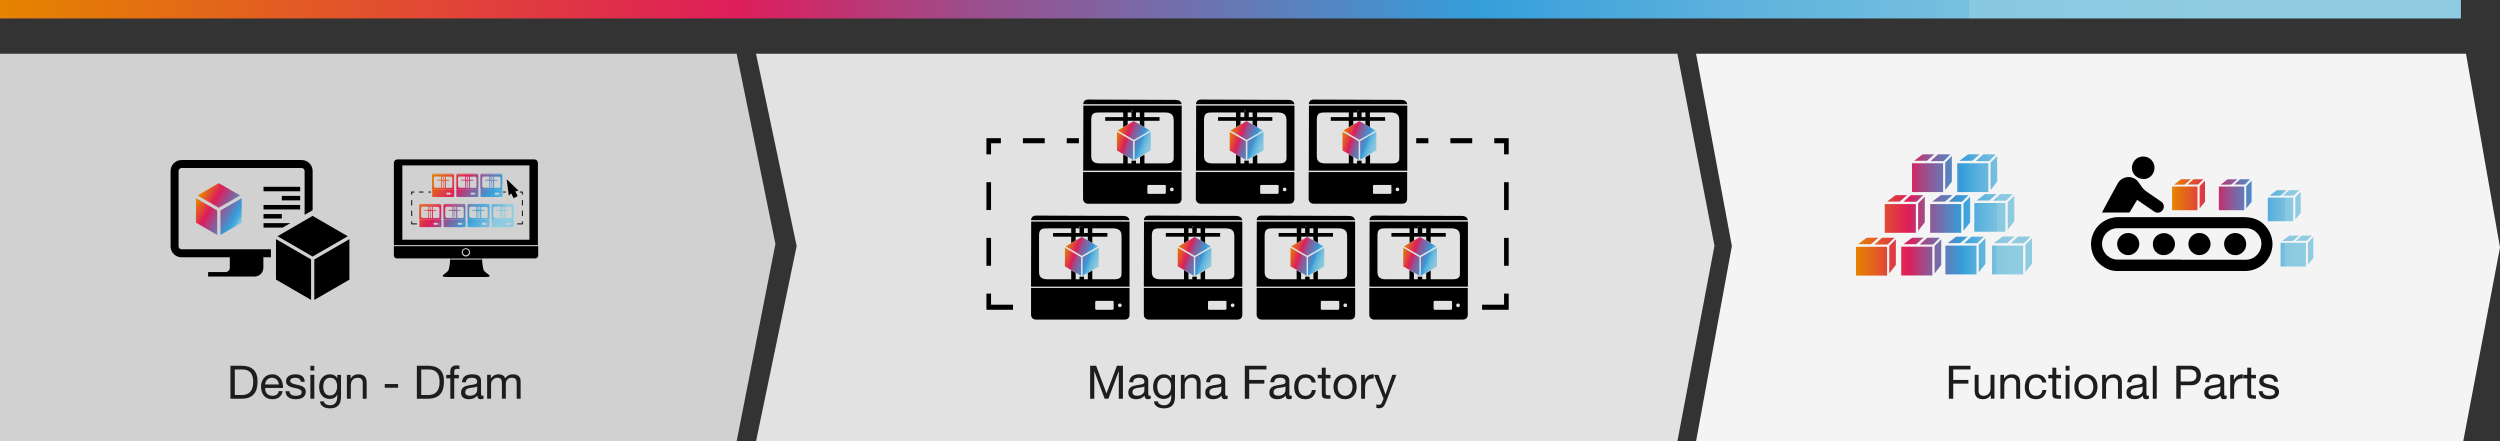 <?xml version="1.0" encoding="UTF-8"?><svg id="Capa_2" xmlns="http://www.w3.org/2000/svg" xmlns:xlink="http://www.w3.org/1999/xlink" viewBox="0 0 1717.8 303.25"><rect x="0" y="0" width="1717.8" height="303.25" fill="#333333" stroke="none"/><defs><style>.cls-1{fill:url(#Degradado_sin_nombre_17);}.cls-1,.cls-2,.cls-3,.cls-4,.cls-5,.cls-6,.cls-7,.cls-8,.cls-9,.cls-10,.cls-11,.cls-12,.cls-13,.cls-14,.cls-15,.cls-16,.cls-17{stroke-width:0px;}.cls-2{fill:url(#Degradado_sin_nombre_13);}.cls-3{fill:url(#Degradado_sin_nombre_34);}.cls-18{fill:none;stroke:url(#Degradado_sin_nombre_34-4);stroke-miterlimit:10;stroke-width:12.69px;}.cls-4{fill:#1d1d1b;}.cls-5{fill:#f4f4f4;}.cls-6{fill:#000;}.cls-7{fill:#d1d1d1;}.cls-8{fill:url(#Degradado_sin_nombre_13-2);}.cls-9{fill:url(#Degradado_sin_nombre_13-5);}.cls-10{fill:url(#Degradado_sin_nombre_13-3);}.cls-11{fill:url(#Degradado_sin_nombre_13-6);}.cls-12{fill:url(#Degradado_sin_nombre_13-7);}.cls-13{fill:url(#Degradado_sin_nombre_13-4);}.cls-14{fill:url(#Degradado_sin_nombre_34-3);}.cls-15{fill:url(#Degradado_sin_nombre_34-2);}.cls-16{fill:#e2e2e2;}.cls-19{isolation:isolate;}.cls-17{fill:#fff;}</style><linearGradient id="Degradado_sin_nombre_34" x1="1492.48" y1="1538.75" x2="1589.54" y2="1538.75" gradientTransform="translate(0 1691.81) scale(1 -1)" gradientUnits="userSpaceOnUse"><stop offset="0" stop-color="#e58400"/><stop offset=".3" stop-color="#de1d5b"/><stop offset=".4" stop-color="#99508e"/><stop offset=".6" stop-color="#359eda"/><stop offset=".6" stop-color="#359eda"/><stop offset=".7" stop-color="#5cb1dd"/><stop offset=".8" stop-color="#77c0df"/><stop offset=".8" stop-color="#88c8e0"/><stop offset=".9" stop-color="#8fcce1"/></linearGradient><linearGradient id="Degradado_sin_nombre_13" x1="731.07" y1="1520.08" x2="755.7" y2="1510.99" gradientTransform="translate(0 1691.81) scale(1 -1)" gradientUnits="userSpaceOnUse"><stop offset="0" stop-color="#e58400"/><stop offset=".3" stop-color="#dd1e5c"/><stop offset=".4" stop-color="#98508e"/><stop offset=".7" stop-color="#339dda"/><stop offset=".7" stop-color="#43a5da"/><stop offset=".8" stop-color="#6cb9dd"/><stop offset=".9" stop-color="#85c6de"/><stop offset="1" stop-color="#8fcbdf"/></linearGradient><linearGradient id="Degradado_sin_nombre_13-2" x1="808.58" y1="1520.08" x2="833.21" y2="1510.99" xlink:href="#Degradado_sin_nombre_13"/><linearGradient id="Degradado_sin_nombre_13-3" x1="886.08" y1="1520.06" x2="910.71" y2="1510.97" xlink:href="#Degradado_sin_nombre_13"/><linearGradient id="Degradado_sin_nombre_13-4" x1="963.58" y1="1520.06" x2="988.22" y2="1510.97" xlink:href="#Degradado_sin_nombre_13"/><linearGradient id="Degradado_sin_nombre_13-5" x1="766.89" y1="1599.67" x2="791.53" y2="1590.58" xlink:href="#Degradado_sin_nombre_13"/><linearGradient id="Degradado_sin_nombre_13-6" x1="844.39" y1="1599.67" x2="869.03" y2="1590.58" xlink:href="#Degradado_sin_nombre_13"/><linearGradient id="Degradado_sin_nombre_13-7" x1="921.9" y1="1599.67" x2="946.54" y2="1590.58" xlink:href="#Degradado_sin_nombre_13"/><linearGradient id="Degradado_sin_nombre_17" x1="136.14" y1="1556.05" x2="166.99" y2="1538.2" gradientTransform="translate(0 1691.81) scale(1 -1)" gradientUnits="userSpaceOnUse"><stop offset="0" stop-color="#e58400"/><stop offset=".3" stop-color="#de1d5b"/><stop offset=".5" stop-color="#99508e"/><stop offset=".8" stop-color="#359eda"/><stop offset=".8" stop-color="#359eda"/><stop offset=".9" stop-color="#5cb1dd"/><stop offset=".9" stop-color="#77c0df"/><stop offset="1" stop-color="#88c8e0"/><stop offset="1" stop-color="#8fcce1"/></linearGradient><linearGradient id="Degradado_sin_nombre_34-2" x1="295.67" y1="1570.45" x2="347.69" y2="1529.74" xlink:href="#Degradado_sin_nombre_34"/><linearGradient id="Degradado_sin_nombre_34-3" x1="1390.89" y1="1405.64" x2="1511.85" y2="1405.64" gradientTransform="translate(-115.6 1553.31) scale(1 -1)" xlink:href="#Degradado_sin_nombre_34"/><linearGradient id="Degradado_sin_nombre_34-4" x1="0" y1="1685.46" x2="1690.94" y2="1685.46" xlink:href="#Degradado_sin_nombre_34"/></defs><g id="Capa_2-2"><polygon class="cls-16" points="1152.56 303.25 519.48 303.25 547.4 169.07 519.48 36.9 1152.56 36.9 1178.04 168.86 1152.56 303.25"/><polygon class="cls-5" points="1692.53 303.25 1165.38 303.25 1190.01 169.07 1165.38 36.9 1694.43 36.9 1717.8 170.02 1692.53 303.25"/><polygon class="cls-7" points="506.16 303.25 0 303.25 0 36.9 506.16 36.9 532.81 167.59 506.16 303.25"/><path class="cls-6" d="M1498.71,149.19h37.43c2.96,0,5.92-.11,8.78.21,6.45.63,11.31,4.02,14.38,9.73,2.43,4.65,2.85,9.52,1.16,14.49-1.8,5.08-5.18,8.78-10.15,11-2.43,1.06-4.97,1.59-7.61,1.59h-88.18c-3.91,0-7.51-1.48-10.68-3.91-3.07-2.43-5.18-5.39-6.24-9.09-1.37-4.65-1.06-9.3,1.16-13.75,2.33-4.65,6.13-7.72,11.1-9.41,1.8-.53,3.6-.85,5.5-.85h43.46-.11ZM1499.03,178.48h43.99c2.75,0,5.29-.95,7.3-2.85,4.44-4.12,4.76-11.1.63-15.44-2.11-2.33-4.86-3.38-7.93-3.38h-88.18c-1.48,0-2.85.32-4.12.85-4.44,2.11-6.98,6.56-6.24,11.53.74,5.18,5.18,9.09,10.36,9.2h44.09l.11.11Z"/><path class="cls-6" d="M1468.47,137.35c-1.27,2.01-2.43,4.02-3.6,5.92-.42.74-.85,1.48-1.27,2.22-.21.32-.42.53-.85.53h-18.4c.32-.63.53-1.16.85-1.69,3.28-6.13,6.56-12.27,9.94-18.29,2.85-5.18,10.36-5.92,13.96-1.27.74.95,1.37,1.9,2.01,2.85,1.06,1.69,2.43,3.07,4.12,4.23,3.28,2.22,6.56,4.44,9.73,6.66,2.01,1.37,2.43,3.81,1.06,5.82-1.27,1.9-3.81,2.43-5.82,1.06-3.17-2.11-6.34-4.34-9.52-6.56-.63-.42-1.27-.85-2.01-1.37l-.21-.11Z"/><path class="cls-6" d="M1472.81,122.97c-4.34,0-7.82-3.28-7.93-7.51,0-4.44,3.38-7.93,7.72-7.93s7.72,3.38,7.82,7.61c0,4.44-3.28,7.93-7.61,7.93v-.11Z"/><path class="cls-6" d="M1511.3,175.31c-4.23,0-7.61-3.49-7.61-7.72s3.49-7.61,7.61-7.51c4.23,0,7.61,3.49,7.61,7.61s-3.49,7.61-7.72,7.61h.11Z"/><path class="cls-6" d="M1535.83,175.31c-4.23,0-7.61-3.49-7.61-7.82,0-4.02,3.6-7.4,7.61-7.4,4.23,0,7.61,3.49,7.61,7.72s-3.6,7.61-7.72,7.61l.11-.11Z"/><path class="cls-6" d="M1454.73,167.7c0-4.12,3.38-7.61,7.61-7.61s7.61,3.38,7.61,7.51-3.49,7.72-7.61,7.72-7.61-3.38-7.61-7.61h0Z"/><path class="cls-6" d="M1494.48,167.8c0,3.91-3.38,7.51-7.82,7.51s-7.51-3.49-7.4-7.82c0-4.02,3.6-7.4,7.72-7.3,4.23,0,7.61,3.59,7.51,7.72v-.11Z"/><path class="cls-3" d="M1492.48,144.44h17.45v-16.28h-17.45v16.28ZM1511.3,143.17s.11,0,.21-.11c1.06-1.37,2.22-2.64,3.28-4.02.11-.21.32-.42.32-.63v-14.27c-1.16,1.16-2.33,2.33-3.38,3.38-.21.21-.32.32-.32.63v15.01h-.11ZM1514.05,123.18h-6.87c-.63.53-1.27,1.16-1.9,1.69-.63.53-1.16,1.06-1.8,1.59-.11,0-.21.21-.42.32h7.08c.11,0,.32,0,.42-.21.63-.63,1.27-1.27,2.01-2.01.53-.53,1.06-.95,1.59-1.59l-.11.21ZM1505.16,123.18h-6.34c-.11,0-.21,0-.32.11-.95.74-1.9,1.37-2.75,2.11-.63.42-1.27.95-1.9,1.48h6.98c.11,0,.21,0,.32-.11.42-.32.74-.63,1.16-.95.95-.85,1.9-1.69,2.96-2.64h-.11ZM1513.94,123.18h-6.77c-.63.53-1.27,1.16-1.9,1.69-.63.53-1.16,1.06-1.8,1.59-.11,0-.21.21-.42.32h7.08c.11,0,.32,0,.42-.21.63-.63,1.27-1.27,2.01-2.01.53-.53,1.06-.95,1.59-1.59h-.11l-.11.21ZM1504.95,123.18h-6.13c-.11,0-.21,0-.32.11-.95.74-1.9,1.37-2.75,2.11-.63.42-1.27.95-1.9,1.48h6.98c.11,0,.21,0,.32-.11.42-.32.74-.63,1.16-.95.95-.85,1.9-1.69,2.96-2.64h-.32ZM1524.62,128.15h17.45v16.28h-17.45v-16.28ZM1543.33,143.17s.11,0,.21-.11c1.06-1.37,2.22-2.64,3.28-4.02.11-.21.32-.42.32-.63v-14.27c-1.16,1.16-2.33,2.33-3.38,3.38-.21.21-.32.32-.32.63v15.01h-.11ZM1546.19,123.18h-6.87c-.63.53-1.27,1.16-1.9,1.69-.63.53-1.16,1.06-1.8,1.59-.11,0-.21.21-.42.32h7.08c.11,0,.32,0,.42-.21.63-.63,1.27-1.27,2.01-2.01.53-.53,1.06-.95,1.59-1.59l-.11.21ZM1537.2,123.18h-6.34c-.11,0-.21,0-.32.11-.95.74-1.9,1.37-2.75,2.11-.63.42-1.27.95-1.9,1.48h6.98c.11,0,.21,0,.32-.11.42-.32.74-.63,1.16-.95.95-.85,1.9-1.69,2.96-2.64h-.11ZM1545.98,123.18h-6.77c-.63.53-1.27,1.16-1.9,1.69-.63.53-1.16,1.06-1.8,1.59-.11,0-.21.21-.42.32h7.08c.11,0,.32,0,.42-.21.63-.63,1.27-1.27,2.01-2.01.53-.53,1.06-.95,1.59-1.59h-.11l-.11.21ZM1536.99,123.18h-6.13c-.11,0-.21,0-.32.11-.95.74-1.9,1.37-2.75,2.11-.63.42-1.27.95-1.9,1.48h6.98c.11,0,.21,0,.32-.11.42-.32.74-.63,1.16-.95.95-.85,1.9-1.69,2.96-2.64h-.32ZM1558.24,135.77h17.45v16.28h-17.45v-16.28ZM1577.06,150.78s.11,0,.21-.11c1.06-1.37,2.22-2.64,3.28-4.02.11-.21.32-.42.32-.63v-14.27c-1.16,1.16-2.33,2.33-3.38,3.38-.21.21-.32.32-.32.63v15.01h-.11ZM1579.81,130.8h-6.87c-.63.53-1.27,1.16-1.9,1.69-.63.53-1.16,1.06-1.8,1.59-.11,0-.21.21-.42.32h7.08c.11,0,.32,0,.42-.21.63-.63,1.27-1.27,2.01-2.01.53-.53,1.06-.95,1.59-1.59l-.11.21ZM1570.93,130.8h-6.34c-.11,0-.21,0-.32.11-.95.74-1.9,1.37-2.75,2.11-.63.42-1.27.95-1.9,1.48h6.98c.11,0,.21,0,.32-.11.42-.32.74-.63,1.16-.95.95-.85,1.9-1.69,2.96-2.64h-.11ZM1579.71,130.69h-6.77c-.63.53-1.27,1.16-1.9,1.69-.63.53-1.16,1.06-1.8,1.59-.11,0-.21.21-.42.32h7.08c.11,0,.32,0,.42-.21.63-.63,1.27-1.27,2.01-2.01.53-.53,1.06-.95,1.59-1.59h-.11l-.11.21ZM1570.72,130.69h-6.13c-.11,0-.21,0-.32.11-.95.74-1.9,1.37-2.75,2.11-.63.42-1.27.95-1.9,1.48h6.98c.11,0,.21,0,.32-.11.42-.32.74-.63,1.16-.95.95-.85,1.9-1.69,2.96-2.64h-.32ZM1567.02,166.85h17.45v16.28h-17.45v-16.28ZM1585.74,181.87s.11,0,.21-.11c1.06-1.37,2.22-2.64,3.28-4.02.11-.21.32-.42.32-.63v-14.27c-1.16,1.16-2.33,2.33-3.38,3.38-.21.21-.32.32-.32.63v15.01h-.11ZM1588.59,161.88h-6.87c-.63.53-1.27,1.16-1.9,1.69-.63.53-1.16,1.06-1.8,1.59-.11,0-.21.21-.42.32h7.08c.11,0,.32,0,.42-.21.63-.63,1.27-1.27,2.01-2.01.53-.53,1.06-.95,1.59-1.59l-.11.21ZM1579.6,161.88h-6.34c-.11,0-.21,0-.32.11-.95.74-1.9,1.37-2.75,2.11-.63.42-1.27.95-1.9,1.48h6.98c.11,0,.21,0,.32-.11.42-.32.74-.63,1.16-.95.95-.85,1.9-1.69,2.96-2.64h-.11ZM1588.38,161.88h-6.77c-.63.53-1.27,1.16-1.9,1.69-.63.53-1.16,1.06-1.8,1.59-.11,0-.21.21-.42.32h7.08c.11,0,.32,0,.42-.21.63-.63,1.27-1.27,2.01-2.01.53-.53,1.06-.95,1.59-1.59h-.11l-.11.21ZM1579.39,161.88h-6.13c-.11,0-.21,0-.32.11-.95.74-1.9,1.37-2.75,2.11-.63.42-1.27.95-1.9,1.48h6.98c.11,0,.21,0,.32-.11.42-.32.74-.63,1.16-.95.95-.85,1.9-1.69,2.96-2.64h-.32Z"/><rect class="cls-6" x="732.98" y="94.95" width="8.35" height="3.49"/><rect class="cls-6" x="702.84" y="94.95" width="15.01" height="3.49"/><polygon class="cls-6" points="680.96 98.44 687.72 98.44 687.72 94.95 677.79 94.95 677.79 106.05 680.96 106.05 680.96 98.44"/><rect class="cls-6" x="677.79" y="163.47" width="3.17" height="19.14"/><rect class="cls-6" x="677.79" y="125.19" width="3.17" height="19.14"/><polygon class="cls-6" points="696.08 209.36 680.96 209.36 680.96 201.75 677.79 201.75 677.79 212.85 696.08 212.85 696.08 209.36"/><rect class="cls-6" x="973.11" y="94.95" width="8.35" height="3.49"/><rect class="cls-6" x="996.58" y="94.95" width="15.01" height="3.49"/><polygon class="cls-6" points="1036.66 94.95 1026.72 94.95 1026.72 98.44 1033.48 98.44 1033.48 106.05 1036.66 106.05 1036.66 94.95"/><rect class="cls-6" x="1033.48" y="163.47" width="3.17" height="19.14"/><rect class="cls-6" x="1033.48" y="125.19" width="3.17" height="19.14"/><polygon class="cls-6" points="1036.66 201.75 1033.48 201.75 1033.48 209.36 1018.36 209.36 1018.36 212.85 1036.66 212.85 1036.66 201.75"/><path class="cls-2" d="M754.97,170.24v12.79l-11.1,6.45v-12.79l11.1-6.45ZM731.71,183.03l11.1,6.45v-12.79l-11.1-6.45v12.79ZM754.44,169.28l-11.1-6.45-11.1,6.45,11.1,6.45,11-6.34h0l.11-.11Z"/><path class="cls-6" d="M708.66,151.31h67.35c0-.95-.74-2.96-4.34-2.96s-57.94-.21-57.94-.21c-2.54,0-4.76-.32-5.29,2.96l.11.11.11.11Z"/><path class="cls-6" d="M708.55,152.26c0,4.12,0,27.6-.11,44.73h67.67v-44.73h-67.57ZM770.62,188.42c0,2.96-2.64,3.49-4.86,3.49h-45.89c-5.29,0-5.92-2.64-5.92-5.29v-24.64c0-5.08,2.33-5.08,6.45-5.08h44.41c5.71,0,5.82,3.49,5.82,5.71v25.8Z"/><path class="cls-6" d="M708.45,197.83v18.19c0,2.22,1.27,3.59,3.7,3.59h60.38c1.69,0,3.6-.63,3.6-3.59v-18.19h-67.67ZM765.23,211.79c0,.74-.32,1.06-1.06,1.06h-10.79c-.32,0-.53,0-.63-.21-.21-.21-.21-.53-.21-.53v-4.55c0-.53.32-.85.85-.85h10.89c.53,0,.95,0,.95.74v4.34ZM769.46,211.05c-.74,0-1.27-.53-1.27-1.27s.53-1.27,1.27-1.27,1.27.53,1.27,1.27-.53,1.27-1.27,1.27Z"/><path class="cls-6" d="M739.11,165.16v-9.09h-3.07v10.89c.11,0,3.07-1.8,3.07-1.8Z"/><path class="cls-6" d="M736.05,185.78v7.3h3.07v-5.6c-1.9-.95-2.11-1.37-3.07-1.8v.11Z"/><path class="cls-6" d="M750.32,166.85s.11,0,.21.11v-10.89h-3.07v8.99c.95.63,1.9,1.16,2.85,1.69v.11Z"/><path class="cls-6" d="M748.1,187.26c-.21.11-.42.21-.63.32v5.5h3.07v-7.19c-.85.53-1.59.85-2.43,1.37h0Z"/><rect class="cls-6" x="723.57" y="160.09" width="37.33" height="2.54"/><polygon class="cls-17" points="743.24 155.43 741.76 155.43 741.76 156.91 743.24 155.43"/><rect class="cls-6" x="741.76" y="155.43" width="3.07" height="6.03"/><rect class="cls-6" x="741.76" y="190.11" width="3.07" height="6.03"/><path class="cls-8" d="M832.37,170.24v12.79l-11.1,6.45v-12.79l11.1-6.45ZM809.22,183.03l11.1,6.45v-12.79l-11.1-6.45v12.79ZM831.95,169.28l-11.1-6.45-11.1,6.45,11.1,6.45,11-6.34h0l.11-.11Z"/><path class="cls-6" d="M786.17,151.31h67.35c0-.95-.74-2.96-4.34-2.96s-57.94-.21-57.94-.21c-2.54,0-4.76-.32-5.29,2.96l.11.11.11.11Z"/><path class="cls-6" d="M786.06,152.26c0,4.12,0,27.6-.11,44.73h67.67v-44.73h-67.57ZM848.13,188.42c0,2.96-2.64,3.49-4.86,3.49h-45.89c-5.29,0-5.92-2.64-5.92-5.29v-24.64c0-5.08,2.33-5.08,6.45-5.08h44.41c5.71,0,5.82,3.49,5.82,5.71v25.8Z"/><path class="cls-6" d="M785.95,197.83v18.19c0,2.22,1.27,3.59,3.7,3.59h60.38c1.69,0,3.6-.63,3.6-3.59v-18.19h-67.67ZM842.73,211.79c0,.74-.32,1.06-1.06,1.06h-10.79c-.32,0-.53,0-.63-.21-.21-.21-.21-.53-.21-.53v-4.55c0-.53.32-.85.85-.85h10.89c.53,0,.95,0,.95.74v4.34ZM846.96,211.05c-.74,0-1.27-.53-1.27-1.27s.53-1.27,1.27-1.27,1.27.53,1.27,1.27-.53,1.27-1.27,1.27Z"/><path class="cls-6" d="M816.62,165.16v-9.09h-3.07v10.89c.11,0,3.07-1.8,3.07-1.8Z"/><path class="cls-6" d="M813.55,185.78v7.3h3.07v-5.6c-1.9-.95-2.11-1.37-3.07-1.8v.11Z"/><path class="cls-6" d="M827.83,166.85s.11,0,.21.11v-10.89h-3.07v8.99c.95.63,1.9,1.16,2.85,1.69v.11Z"/><path class="cls-6" d="M825.61,187.26c-.21.11-.42.21-.63.32v5.5h3.07v-7.19c-.85.53-1.59.85-2.43,1.37h0Z"/><rect class="cls-6" x="801.07" y="160.09" width="37.33" height="2.54"/><polygon class="cls-17" points="820.74 155.43 819.26 155.43 819.26 156.91 820.74 155.43"/><rect class="cls-6" x="819.26" y="155.43" width="3.07" height="6.03"/><rect class="cls-6" x="819.26" y="190.11" width="3.07" height="6.03"/><path class="cls-10" d="M909.88,170.24v12.79l-11.1,6.45v-12.79l11.1-6.45ZM886.72,183.03l11.1,6.45v-12.79l-11.1-6.45v12.79ZM909.35,169.28l-11.1-6.45-11.1,6.45,11.1,6.45,11-6.34h0l.11-.11Z"/><path class="cls-6" d="M863.67,151.31h67.35c0-.95-.74-2.96-4.34-2.96s-57.94-.21-57.94-.21c-2.54,0-4.76-.32-5.29,2.96l.11.11.11.11Z"/><path class="cls-6" d="M863.56,152.26c0,4.12,0,27.6-.11,44.73h67.67v-44.73h-67.57ZM925.63,188.42c0,2.96-2.64,3.49-4.86,3.49h-45.89c-5.29,0-5.92-2.64-5.92-5.29v-24.64c0-5.08,2.33-5.08,6.45-5.08h44.41c5.71,0,5.82,3.49,5.82,5.71v25.8Z"/><path class="cls-6" d="M863.46,197.83v18.19c0,2.22,1.27,3.59,3.7,3.59h60.38c1.69,0,3.6-.63,3.6-3.59v-18.19h-67.67ZM920.24,211.79c0,.74-.32,1.06-1.06,1.06h-10.79c-.32,0-.53,0-.63-.21-.21-.21-.21-.53-.21-.53v-4.55c0-.53.32-.85.85-.85h10.89c.53,0,.95,0,.95.74v4.34ZM924.36,211.05c-.74,0-1.27-.53-1.27-1.27s.53-1.27,1.27-1.27,1.27.53,1.27,1.27-.53,1.27-1.27,1.27Z"/><path class="cls-6" d="M894.12,165.16v-9.09h-3.07v10.89c.11,0,3.07-1.8,3.07-1.8Z"/><path class="cls-6" d="M890.95,185.78v7.3h3.07v-5.6c-1.9-.95-2.11-1.37-3.07-1.8v.11Z"/><path class="cls-6" d="M905.33,166.85s.11,0,.21.11v-10.89h-3.07v8.99c.95.63,1.9,1.16,2.85,1.69v.11Z"/><path class="cls-6" d="M903.11,187.26c-.21.11-.42.21-.63.32v5.5h3.07v-7.19c-.85.53-1.59.85-2.43,1.37h0Z"/><rect class="cls-6" x="878.58" y="160.09" width="37.33" height="2.54"/><polygon class="cls-17" points="898.25 155.43 896.77 155.43 896.77 156.91 898.25 155.43"/><rect class="cls-6" x="896.77" y="155.43" width="3.07" height="6.03"/><rect class="cls-6" x="896.77" y="190.11" width="3.07" height="6.03"/><path class="cls-13" d="M987.38,170.24v12.79l-11.1,6.45v-12.79l11.1-6.45ZM964.23,183.03l11.1,6.45v-12.79l-11.1-6.45v12.79ZM986.85,169.28l-11.1-6.45-11.1,6.45,11.1,6.45,11-6.34h0l.11-.11Z"/><path class="cls-6" d="M941.18,151.31h67.35c0-.95-.74-2.96-4.34-2.96s-57.94-.21-57.94-.21c-2.54,0-4.76-.32-5.29,2.96l.11.11.11.11Z"/><path class="cls-6" d="M941.07,152.26c0,4.12,0,27.6-.11,44.73h67.67v-44.73h-67.57ZM1003.14,188.42c0,2.96-2.64,3.49-4.86,3.49h-45.89c-5.29,0-5.92-2.64-5.92-5.29v-24.64c0-5.08,2.33-5.08,6.45-5.08h44.41c5.71,0,5.82,3.49,5.82,5.71v25.8Z"/><path class="cls-6" d="M940.86,197.83v18.19c0,2.22,1.27,3.59,3.7,3.59h60.38c1.69,0,3.6-.63,3.6-3.59v-18.19h-67.67ZM997.74,211.79c0,.74-.32,1.06-1.06,1.06h-10.79c-.32,0-.53,0-.63-.21-.21-.21-.21-.53-.21-.53v-4.55c0-.53.32-.85.85-.85h10.89c.53,0,.95,0,.95.74v4.34ZM1001.87,211.05c-.74,0-1.27-.53-1.27-1.27s.53-1.27,1.27-1.27,1.27.53,1.27,1.27-.53,1.27-1.27,1.27Z"/><path class="cls-6" d="M971.63,165.16v-9.09h-3.07v10.89c.11,0,3.07-1.8,3.07-1.8Z"/><path class="cls-6" d="M968.46,185.78v7.3h3.07v-5.6c-1.9-.95-2.11-1.37-3.07-1.8v.11Z"/><path class="cls-6" d="M982.84,166.85s.11,0,.21.11v-10.89h-3.07v8.99c.95.63,1.9,1.16,2.85,1.69v.11Z"/><path class="cls-6" d="M980.62,187.26c-.21.11-.42.21-.63.32v5.5h3.07v-7.19c-.85.53-1.59.85-2.43,1.37h0Z"/><rect class="cls-6" x="956.08" y="160.09" width="37.33" height="2.54"/><polygon class="cls-17" points="975.75 155.43 974.17 155.43 974.17 156.91 975.75 155.43"/><rect class="cls-6" x="974.17" y="155.43" width="3.07" height="6.03"/><rect class="cls-6" x="974.17" y="190.11" width="3.07" height="6.03"/><path class="cls-9" d="M790.71,90.51v12.79l-11.1,6.45v-12.79l11.1-6.45ZM767.45,103.41l11.1,6.45v-12.79l-11.1-6.45v12.79ZM790.18,89.66l-11.1-6.45-11.1,6.45,11.1,6.45,11-6.34h0l.11-.11Z"/><path class="cls-6" d="M744.51,71.58h67.35c0-.95-.74-2.96-4.34-2.96s-57.94-.21-57.94-.21c-2.54,0-4.76-.32-5.29,2.96l.11.11.11.11Z"/><path class="cls-6" d="M744.4,72.54c0,4.12,0,27.6-.11,44.73h67.67v-44.73h-67.57ZM806.47,108.8c0,2.96-2.64,3.49-4.86,3.49h-45.89c-5.29,0-5.92-2.64-5.92-5.29v-24.64c0-5.08,2.33-5.08,6.45-5.08h44.41c5.71,0,5.82,3.49,5.82,5.71v25.8Z"/><path class="cls-6" d="M744.19,118.21v18.19c0,2.22,1.27,3.59,3.7,3.59h60.38c1.69,0,3.6-.63,3.6-3.59v-18.19h-67.67ZM801.07,132.17c0,.74-.32,1.06-1.06,1.06h-10.79c-.32,0-.53,0-.63-.21-.21-.21-.21-.53-.21-.53v-4.55c0-.53.32-.85.85-.85h10.89c.53,0,.95,0,.95.74v4.34ZM805.2,131.43c-.74,0-1.27-.53-1.27-1.27s.53-1.27,1.27-1.27,1.27.53,1.27,1.27-.53,1.27-1.27,1.27Z"/><path class="cls-6" d="M774.85,85.54v-9.09h-3.07v10.89c.11,0,3.07-1.8,3.07-1.8Z"/><path class="cls-6" d="M771.79,106.16v7.3h3.07v-5.6c-1.9-.95-2.11-1.37-3.07-1.8v.11Z"/><path class="cls-6" d="M786.06,87.23s.11,0,.21.11v-10.89h-3.07v8.99c.95.63,1.9,1.16,2.85,1.69v.11Z"/><path class="cls-6" d="M783.94,107.64c-.21.11-.42.21-.63.32v5.5h3.07v-7.19c-.85.53-1.59.85-2.43,1.37h0Z"/><rect class="cls-6" x="759.41" y="80.47" width="37.33" height="2.54"/><polygon class="cls-17" points="778.98 75.81 777.49 75.81 777.49 77.29 778.98 75.81"/><rect class="cls-6" x="777.49" y="75.81" width="3.07" height="6.03"/><rect class="cls-6" x="777.49" y="110.39" width="3.07" height="6.03"/><path class="cls-11" d="M868.22,90.51v12.79l-11.1,6.45v-12.79l11.1-6.45ZM844.96,103.41l11.1,6.45v-12.79l-11.1-6.45v12.79ZM867.69,89.66l-11.1-6.45-11.1,6.45,11.1,6.45,11-6.34h0l.11-.11Z"/><path class="cls-6" d="M822.01,71.58h67.35c0-.95-.74-2.96-4.34-2.96s-57.94-.21-57.94-.21c-2.54,0-4.76-.32-5.29,2.96l.11.11.11.11Z"/><path class="cls-6" d="M821.9,72.54c0,4.12,0,27.6-.11,44.73h67.67v-44.73h-67.57ZM883.97,108.8c0,2.96-2.64,3.49-4.86,3.49h-45.89c-5.29,0-5.92-2.64-5.92-5.29v-24.64c0-5.08,2.33-5.08,6.45-5.08h44.41c5.71,0,5.82,3.49,5.82,5.71v25.8Z"/><path class="cls-6" d="M821.69,118.21v18.19c0,2.22,1.27,3.59,3.7,3.59h60.38c1.69,0,3.6-.63,3.6-3.59v-18.19h-67.67ZM878.58,132.17c0,.74-.32,1.06-1.06,1.06h-10.79c-.32,0-.53,0-.63-.21-.21-.21-.21-.53-.21-.53v-4.55c0-.53.32-.85.85-.85h10.89c.53,0,.95,0,.95.74v4.34ZM882.7,131.43c-.74,0-1.27-.53-1.27-1.27s.53-1.27,1.27-1.27,1.27.53,1.27,1.27-.53,1.27-1.27,1.27Z"/><path class="cls-6" d="M852.36,85.54v-9.09h-3.07v10.89c.11,0,3.07-1.8,3.07-1.8Z"/><path class="cls-6" d="M849.29,106.16v7.3h3.07v-5.6c-1.9-.95-2.11-1.37-3.07-1.8v.11Z"/><path class="cls-6" d="M863.56,87.23s.11,0,.21.11v-10.89h-3.07v8.99c.95.63,1.9,1.16,2.85,1.69v.11Z"/><path class="cls-6" d="M861.45,107.64c-.21.11-.42.21-.63.32v5.5h3.07v-7.19c-.85.53-1.59.85-2.43,1.37h0Z"/><rect class="cls-6" x="836.92" y="80.47" width="37.33" height="2.54"/><polygon class="cls-17" points="856.48 75.81 855 75.81 855 77.29 856.48 75.81"/><rect class="cls-6" x="855" y="75.81" width="3.07" height="6.03"/><rect class="cls-6" x="855" y="110.39" width="3.07" height="6.03"/><path class="cls-12" d="M945.72,90.51v12.79l-11.1,6.45v-12.79l11.1-6.45ZM922.46,103.41l11.1,6.45v-12.79l-11.1-6.45v12.79ZM945.19,89.66l-11.1-6.45-11.1,6.45,11.1,6.45,11-6.34h0l.11-.11Z"/><path class="cls-6" d="M899.52,71.58h67.35c0-.95-.74-2.96-4.34-2.96s-57.94-.21-57.94-.21c-2.54,0-4.76-.32-5.29,2.96l.11.11.11.11Z"/><path class="cls-6" d="M899.41,72.54c0,4.12,0,27.6-.11,44.73h67.67v-44.73h-67.57ZM961.48,108.8c0,2.96-2.64,3.49-4.86,3.49h-45.89c-5.29,0-5.92-2.64-5.92-5.29v-24.64c0-5.08,2.33-5.08,6.45-5.08h44.41c5.71,0,5.82,3.49,5.82,5.71v25.8Z"/><path class="cls-6" d="M899.2,118.21v18.19c0,2.22,1.27,3.59,3.7,3.59h60.38c1.69,0,3.6-.63,3.6-3.59v-18.19h-67.67ZM956.08,132.17c0,.74-.32,1.06-1.06,1.06h-10.79c-.32,0-.53,0-.63-.21-.21-.21-.21-.53-.21-.53v-4.55c0-.53.32-.85.85-.85h10.89c.53,0,.95,0,.95.74v4.34ZM960.21,131.43c-.74,0-1.27-.53-1.27-1.27s.53-1.27,1.27-1.27,1.27.53,1.27,1.27-.53,1.27-1.27,1.27Z"/><path class="cls-6" d="M929.86,85.54v-9.09h-3.07v10.89c.11,0,3.07-1.8,3.07-1.8Z"/><path class="cls-6" d="M926.8,106.16v7.3h3.07v-5.6c-1.9-.95-2.11-1.37-3.07-1.8v.11Z"/><path class="cls-6" d="M941.07,87.23s.11,0,.21.11v-10.89h-3.07v8.99c.95.63,1.9,1.16,2.85,1.69v.11Z"/><path class="cls-6" d="M938.96,107.64c-.21.11-.42.21-.63.32v5.5h3.07v-7.19c-.85.53-1.59.85-2.43,1.37h0Z"/><rect class="cls-6" x="914.42" y="80.47" width="37.33" height="2.54"/><polygon class="cls-17" points="933.99 75.81 932.51 75.81 932.51 77.29 933.99 75.81"/><rect class="cls-6" x="932.51" y="75.81" width="3.07" height="6.03"/><rect class="cls-6" x="932.51" y="110.39" width="3.07" height="6.03"/><rect class="cls-6" x="181.07" y="128.36" width="25.17" height="3.07"/><rect class="cls-6" x="193.66" y="134.6" width="12.58" height="3.07"/><rect class="cls-6" x="181.07" y="140.84" width="25.17" height="3.07"/><rect class="cls-6" x="181.07" y="147.08" width="12.58" height="3.07"/><path class="cls-1" d="M166.06,153l-14.59,8.46v-16.81l14.59-8.46v16.81ZM134.66,153l14.59,8.46v-16.81l-14.59-8.46v16.81ZM164.9,134.29l-14.59-8.46-14.59,8.46,14.59,8.46,14.59-8.46Z"/><path class="cls-6" d="M240.08,164.32v27.81l-24.11,13.96v-27.81l24.11-13.96ZM189.64,192.12l24.11,13.96v-27.81l-24.11-13.96v27.81ZM238.91,162.31l-24.11-13.96-24.11,13.96,24.11,13.96,24-13.85h.11v-.11Z"/><path class="cls-6" d="M124.72,171.29c-1.06,0-2.01-.85-2.01-2.01v-51.81c0-1.06.85-2.01,2.01-2.01h82.58c1.06,0,2.01.85,2.01,2.01v30.13l5.5-3.17v-26.96c0-4.12-3.38-7.51-7.51-7.51h-82.58c-4.12,0-7.51,3.38-7.51,7.51v51.81c0,4.12,3.38,7.51,7.51,7.51h33.2v7.19c0,1.59-1.27,2.96-2.96,2.96h-11.95v3.07h31.93c3.38,0,6.03-2.75,6.03-6.03v-7.19h5.18v-5.5h-61.54.11Z"/><polygon class="cls-6" points="181.07 156.38 194.19 156.38 199.58 153.32 181.07 153.32 181.07 156.38"/><path class="cls-6" d="M367.28,109.54h-94.21c-1.37,0-2.43,1.06-2.43,2.43v56.46h98.97v-56.46c0-1.27-1.06-2.43-2.43-2.43h.11ZM363.79,164.74h-87.34v-51.07h87.34v51.07Z"/><path class="cls-6" d="M270.63,169.07h0v6.45c0,1.16.95,2.01,2.01,2.01h36.69c-.11,3.07-.42,5.82-1.06,7.82,0,.85-2.33,2.43-4.02,3.81h0v.74s0,.11.32.21c.63.11,1.59.21,2.64.21h26.12c1.06,0,2.01,0,2.64-.21.21,0,.32,0,.32-.21v-.74h0c-1.8-1.37-4.02-2.96-4.02-3.81-.63-2.01-.95-4.76-1.06-7.82h36.58c1.16,0,2.01-.95,2.01-2.01v-6.34h-98.97l-.21-.11ZM331.01,178.38h-21.57v-.74h21.57v.74ZM320.12,170.55c1.59,0,2.85,1.27,2.85,2.85s-1.27,2.85-2.85,2.85-2.85-1.27-2.85-2.85,1.27-2.85,2.85-2.85Z"/><path class="cls-6" d="M320.12,175.42c1.16,0,2.11-.95,2.11-2.11s-.95-2.11-2.11-2.11-2.11.95-2.11,2.11.95,2.11,2.11,2.11Z"/><path class="cls-15" d="M321.28,140.74h15.01c0-.21-.21-.63-.95-.63h-13.01c-.53,0-1.06,0-1.16.63h.11ZM321.28,140.95v10.04h15.12v-10.04h-15.12ZM329.11,149.83h-.42l.63-.63v-.53l-.74.74v.53h-.63v-4.97h.63c0,.11.11,0,.11,0h.42l-.53.53v.53l.74-.74v-.42h.63v4.97h-.63v-.21l-.21.21ZM329.32,144.23v-.53l-.53.53h-.74v-2.22h1.06l-.42.42v.53l.74-.74v-.32h.63v2.22h-.63l-.11.11ZM322.44,148.67v-5.5c0-1.16.53-1.16,1.48-1.16h3.49v2.22h-2.75v.53h2.75v4.97h-3.6c-1.16,0-1.27-.63-1.27-1.16l-.11.11ZM335.13,149.09c0,.63-.63.74-1.06.74h-3.38v-4.97h2.33v-.53h-2.33v-2.22h3.17c1.27,0,1.27.74,1.27,1.27v5.71h0ZM321.18,155.22c0,.53.32.85.85.85h13.53c.42,0,.85-.11.85-.85v-4.12h-15.12v4.12h-.11ZM334.82,153.53c.11,0,.32.11.32.32s-.11.32-.32.32-.32-.11-.32-.32.11-.32.32-.32ZM331.11,153.32c0-.11,0-.21.21-.21h2.43c.11,0,.21,0,.21.21v.95q0,.21-.21.21h-2.54v-1.16h-.11ZM329.32,145.71l-.74.74v.53l.74-.74v-.53ZM329.32,147.61l-.74.74v.53l.74-.74v-.53ZM329.32,146.66l-.74.74v.53l.74-.74v-.53ZM328.68,144.01l.74-.74v-.53l-.74.74v.53ZM337.78,140.74h15.01c0-.21-.21-.63-.95-.63h-13.01c-.53,0-1.06,0-1.16.63h.11ZM337.78,140.95v10.04h15.12v-10.04h-15.12ZM345.71,149.83h-.42l.63-.63v-.53l-.74.74v.53h-.63v-4.97h.63c0,.11.11,0,.11,0h.42l-.53.53v.53l.74-.74v-.42h.63v4.97h-.63v-.21l-.21.21ZM345.92,144.23v-.53l-.53.53h-.74v-2.22h1.06l-.42.42v.53l.74-.74v-.32h.63v2.22h-.63l-.11.11ZM338.94,148.67v-5.5c0-1.16.53-1.16,1.48-1.16h3.49v2.22h-2.75v.53h2.75v4.97h-3.6c-1.16,0-1.27-.63-1.27-1.16l-.11.11ZM351.63,149.09c0,.63-.63.74-1.06.74h-3.38v-4.97h2.33v-.53h-2.33v-2.22h3.17c1.27,0,1.27.74,1.27,1.27v5.71h0ZM337.78,155.22c0,.53.32.85.85.85h13.53c.42,0,.85-.11.85-.85v-4.12h-15.12v4.12h-.11ZM351.42,153.53c.11,0,.32.11.32.32s-.11.32-.32.32-.32-.11-.32-.32.11-.32.32-.32ZM347.61,153.32c0-.11,0-.21.21-.21h2.43c.11,0,.21,0,.21.21v.95q0,.21-.21.21h-2.54v-1.16h-.11ZM345.92,145.71l-.74.74v.53l.74-.74v-.53ZM345.92,147.61l-.74.74v.53l.74-.74v-.53ZM345.92,146.66l-.74.74v.53l.74-.74v-.53ZM345.18,144.01l.74-.74v-.53l-.74.74v.53ZM304.79,140.74h15.01c0-.21-.21-.63-.95-.63h-13.01c-.53,0-1.06,0-1.16.63h.11ZM304.68,140.95v10.04h15.12v-10.04h-15.12ZM312.61,149.83h-.42l.63-.63v-.53l-.74.74v.53h-.63v-4.97h.63c0,.11.11,0,.11,0h.42l-.53.53v.53l.74-.74v-.42h.63v4.97h-.63v-.21l-.21.21ZM312.82,144.23v-.53l-.53.53h-.74v-2.22h1.06l-.42.42v.53l.74-.74v-.32h.63v2.22h-.63l-.11.11ZM305.95,148.67v-5.5c0-1.16.53-1.16,1.48-1.16h3.49v2.22h-2.75v.53h2.75v4.97h-3.6c-1.16,0-1.27-.63-1.27-1.16l-.11.11ZM318.64,149.09c0,.63-.63.74-1.06.74h-3.38v-4.97h2.33v-.53h-2.33v-2.22h3.17c1.27,0,1.27.74,1.27,1.27v5.71h0ZM304.68,155.22c0,.53.32.85.85.85h13.53c.42,0,.85-.11.85-.85v-4.12h-15.12v4.12h-.11ZM318.32,153.53c.11,0,.32.11.32.32s-.11.32-.32.32-.32-.11-.32-.32.11-.32.32-.32ZM314.51,153.32c0-.11,0-.21.21-.21h2.43c.11,0,.21,0,.21.21v.95q0,.21-.21.21h-2.54v-1.16h-.11ZM312.82,145.71l-.74.74v.53l.74-.74v-.53ZM312.82,147.61l-.74.74v.53l.74-.74v-.53ZM312.82,146.66l-.74.74v.53l.74-.74v-.53ZM312.19,144.01l.74-.74v-.53l-.74.74v.53ZM288.08,140.74h15.01c0-.21-.21-.63-.95-.63h-13.01c-.53,0-1.06,0-1.16.63h.11ZM288.08,140.95v10.04h15.12v-10.04h-15.12ZM296.01,149.83h-.42l.63-.63v-.53l-.74.74v.53h-.63v-4.97h.63c0,.11.11,0,.11,0h.42l-.53.53v.53l.74-.74v-.42h.63v4.97h-.63v-.21l-.21.21ZM296.22,144.23v-.53l-.53.53h-.74v-2.22h1.06l-.42.42v.53l.74-.74v-.32h.63v2.22h-.63l-.11.11ZM289.35,148.67v-5.5c0-1.16.53-1.16,1.48-1.16h3.49v2.22h-2.75v.53h2.75v4.97h-3.6c-1.16,0-1.27-.63-1.27-1.16l-.11.11ZM301.93,149.09c0,.63-.63.74-1.06.74h-3.38v-4.97h2.33v-.53h-2.33v-2.22h3.17c1.27,0,1.27.74,1.27,1.27v5.71h0ZM288.08,155.22c0,.53.32.85.85.85h13.53c.42,0,.85-.11.85-.85v-4.12h-15.12v4.12h-.11ZM301.72,153.53c.11,0,.32.11.32.32s-.11.32-.32.32-.32-.11-.32-.32.11-.32.32-.32ZM297.91,153.32c0-.11,0-.21.21-.21h2.43c.11,0,.21,0,.21.21v.95q0,.21-.21.21h-2.54v-1.16h-.11ZM296.22,145.71l-.74.74v.53l.74-.74v-.53ZM296.22,147.61l-.74.74v.53l.74-.74v-.53ZM296.22,146.66l-.74.74v.53l.74-.74v-.53ZM295.48,144.01l.74-.74v-.53l-.74.74v.53ZM313.56,120.01h15.01c0-.21-.21-.63-.95-.63h-13.01c-.53,0-1.06,0-1.16.63h.11ZM313.56,120.22v10.04h15.12v-10.04h-15.12ZM321.49,129.1h-.42l.63-.63v-.53l-.74.74v.53h-.63v-4.97h.63c0,.11.11,0,.11,0h.42l-.53.53v.53l.74-.74v-.42h.63v4.97h-.63v-.21l-.21.21ZM321.6,123.61v-.53l-.53.53h-.74v-2.22h1.06l-.42.42v.53l.74-.74v-.32h.63v2.22h-.63l-.11.11ZM314.73,127.94v-5.5c0-1.16.53-1.16,1.48-1.16h3.49v2.22h-2.75v.53h2.75v4.97h-3.6c-1.16,0-1.27-.63-1.27-1.16l-.11.11ZM327.41,128.36c0,.63-.63.74-1.06.74h-3.38v-4.97h2.33v-.53h-2.33v-2.22h3.17c1.27,0,1.27.74,1.27,1.27v5.71h0ZM313.46,134.5c0,.53.32.85.85.85h13.53c.42,0,.85-.11.85-.85v-4.12h-15.12v4.12h-.11ZM327.1,132.81c.11,0,.32.11.32.32s-.11.32-.32.32-.32-.11-.32-.32.11-.32.32-.32ZM323.4,132.59c0-.11,0-.21.21-.21h2.43c.11,0,.21,0,.21.21v.95q0,.21-.21.21h-2.54v-1.16h-.11ZM321.6,124.98l-.74.74v.53l.74-.74v-.53ZM321.6,126.99l-.74.74v.53l.74-.74v-.53ZM321.6,125.93l-.74.74v.53l.74-.74v-.53ZM320.96,123.29l.74-.74v-.53l-.74.74v.53ZM330.06,120.01h15.01c0-.21-.21-.63-.95-.63h-13.01c-.53,0-1.06,0-1.16.63h.11ZM330.06,120.22v10.04h15.12v-10.04h-15.12ZM337.99,129.1h-.42l.63-.63v-.53l-.74.74v.53h-.63v-4.97h.63c0,.11.11,0,.11,0h.42l-.53.53v.53l.74-.74v-.42h.63v4.97h-.63v-.21l-.21.21ZM338.2,123.61v-.53l-.53.53h-.74v-2.22h1.06l-.42.42v.53l.74-.74v-.32h.63v2.22h-.63l-.11.11ZM331.33,127.94v-5.5c0-1.16.53-1.16,1.48-1.16h3.49v2.22h-2.75v.53h2.75v4.97h-3.6c-1.16,0-1.27-.63-1.27-1.16l-.11.11ZM343.91,128.36c0,.63-.63.74-1.06.74h-3.38v-4.97h2.33v-.53h-2.33v-2.22h3.17c1.27,0,1.27.74,1.27,1.27v5.71h0ZM330.06,134.5c0,.53.32.85.85.85h13.53c.42,0,.85-.11.85-.85v-4.12h-15.12v4.12h-.11ZM343.7,132.81c.11,0,.32.11.32.32s-.11.32-.32.32-.32-.11-.32-.32.11-.32.32-.32ZM339.89,132.59c0-.11,0-.21.21-.21h2.43c.11,0,.21,0,.21.21v.95q0,.21-.21.21h-2.54v-1.16h-.11ZM338.2,124.98l-.74.74v.53l.74-.74v-.53ZM338.2,126.99l-.74.74v.53l.74-.74v-.53ZM338.2,125.93l-.74.74v.53l.74-.74v-.53ZM337.46,123.29l.74-.74v-.53l-.74.74v.53ZM296.96,120.01h15.01c0-.21-.21-.63-.95-.63h-13.01c-.53,0-1.06,0-1.16.63h.11ZM296.86,120.22v10.04h15.12v-10.04h-15.12ZM304.79,129.1h-.42l.63-.63v-.53l-.74.74v.53h-.63v-4.97h.63c0,.11.11,0,.11,0h.42l-.53.53v.53l.74-.74v-.42h.63v4.97h-.63v-.21l-.21.21ZM305,123.61v-.53l-.53.53h-.74v-2.22h1.06l-.42.42v.53l.74-.74v-.32h.63v2.22h-.63l-.11.11ZM298.12,127.94v-5.5c0-1.16.53-1.16,1.48-1.16h3.49v2.22h-2.75v.53h2.75v4.97h-3.6c-1.16,0-1.27-.63-1.27-1.16l-.11.11ZM310.81,128.36c0,.63-.63.74-1.06.74h-3.38v-4.97h2.33v-.53h-2.33v-2.22h3.17c1.27,0,1.27.74,1.27,1.27v5.71h0ZM296.86,134.5c0,.53.32.85.85.85h13.53c.42,0,.85-.11.85-.85v-4.12h-15.12v4.12h-.11ZM310.5,132.81c.11,0,.32.11.32.32s-.11.32-.32.32-.32-.11-.32-.32.11-.32.32-.32ZM306.69,132.59c0-.11,0-.21.21-.21h2.43c.11,0,.21,0,.21.21v.95q0,.21-.21.21h-2.54v-1.16h-.11ZM305,124.98l-.74.74v.53l.74-.74v-.53ZM305,126.99l-.74.74v.53l.74-.74v-.53ZM305,125.93l-.74.74v.53l.74-.74v-.53ZM304.36,123.29l.74-.74v-.53l-.74.74v.53Z"/><polygon class="cls-6" points="351.31 132.91 352.9 136.19 355.75 134.71 354.06 131.54 356.28 131.01 348.14 123.18 349.62 134.39 351.31 132.91"/><rect class="cls-6" x="294.32" y="131.64" width="1.8" height=".63"/><rect class="cls-6" x="287.87" y="131.64" width="3.17" height=".63"/><polygon class="cls-6" points="283.22 132.28 284.7 132.28 284.7 131.64 282.58 131.64 282.58 133.76 283.22 133.76 283.22 132.28"/><rect class="cls-6" x="282.58" y="144.75" width=".63" height="3.7"/><rect class="cls-6" x="282.58" y="137.46" width=".63" height="3.7"/><polygon class="cls-6" points="286.49 153.53 283.22 153.53 283.22 152.05 282.58 152.05 282.58 154.16 286.49 154.16 286.49 153.53"/><rect class="cls-6" x="345.71" y="131.64" width="1.8" height=".63"/><rect class="cls-6" x="350.68" y="131.64" width="3.17" height=".63"/><polygon class="cls-6" points="359.24 131.64 357.13 131.64 357.13 132.28 358.61 132.28 358.61 133.76 359.24 133.76 359.24 131.64"/><rect class="cls-6" x="358.61" y="144.75" width=".63" height="3.7"/><rect class="cls-6" x="358.61" y="137.46" width=".63" height="3.7"/><polygon class="cls-6" points="359.24 152.05 358.61 152.05 358.61 153.53 355.33 153.53 355.33 154.16 359.24 154.16 359.24 152.05"/><path class="cls-14" d="M1275.29,189.37h21.36v-19.77h-21.36v19.77ZM1298.13,187.79c.11,0,.21-.11.21-.21,1.27-1.69,2.64-3.28,3.91-4.97.21-.21.42-.53.42-.85v-17.34c-1.37,1.48-2.75,2.85-4.23,4.23-.21.21-.32.42-.32.74v18.4ZM1301.51,163.47h-8.25c-.11,0-.21,0-.32.11-.74.74-1.59,1.37-2.33,2.11-.74.63-1.48,1.27-2.11,1.9-.11.11-.32.21-.42.42h8.67c.21,0,.32,0,.53-.21.85-.74,1.59-1.59,2.43-2.43.63-.63,1.27-1.27,1.9-1.9h-.11ZM1290.73,163.36h-7.72c-.11,0-.32,0-.42.11-1.16.85-2.33,1.69-3.38,2.54-.74.53-1.48,1.16-2.33,1.8h8.46c.11,0,.32,0,.42-.21.42-.42.95-.85,1.37-1.16,1.16-1.06,2.33-2.11,3.6-3.17v.11ZM1301.41,163.36h-8.04c-.11,0-.21,0-.32.11-.74.74-1.59,1.37-2.33,2.11-.74.63-1.48,1.27-2.11,1.9-.11.11-.32.21-.42.42h8.67c.21,0,.32,0,.53-.21.85-.74,1.59-1.59,2.43-2.43.63-.63,1.27-1.27,1.9-1.9h-.32ZM1290.41,163.36h-7.51c-.11,0-.32,0-.42.11-1.16.85-2.33,1.69-3.38,2.54-.74.53-1.48,1.16-2.33,1.8h8.46c.11,0,.32,0,.42-.21.42-.42.95-.85,1.37-1.16,1.16-1.06,2.33-2.11,3.6-3.17h-.21v.11ZM1306.38,169.5h21.36v19.77h-21.36v-19.77ZM1329.32,187.79c.11,0,.21-.11.21-.21,1.27-1.69,2.64-3.28,3.91-4.97.21-.21.42-.53.42-.85v-17.34c-1.37,1.48-2.75,2.85-4.23,4.23-.21.21-.32.42-.32.74v18.4ZM1332.71,163.47h-8.25c-.11,0-.21,0-.32.11-.74.74-1.59,1.37-2.33,2.11-.74.63-1.48,1.27-2.11,1.9-.11.11-.32.21-.42.42h8.67c.21,0,.32,0,.53-.21.85-.74,1.59-1.59,2.43-2.43.63-.63,1.27-1.27,1.9-1.9h-.11ZM1321.82,163.36h-7.72c-.11,0-.32,0-.42.11-1.16.85-2.33,1.69-3.38,2.54-.74.53-1.48,1.16-2.33,1.8h8.46c.11,0,.32,0,.42-.21.42-.42.95-.85,1.37-1.16,1.16-1.06,2.33-2.11,3.6-3.17v.11ZM1332.5,163.36h-8.04c-.11,0-.21,0-.32.11-.74.74-1.59,1.37-2.33,2.11-.74.63-1.48,1.27-2.11,1.9-.11.11-.32.21-.42.42h8.67c.21,0,.32,0,.53-.21.85-.74,1.59-1.59,2.43-2.43.63-.63,1.27-1.27,1.9-1.9h-.32ZM1321.6,163.36h-7.51c-.11,0-.32,0-.42.11-1.16.85-2.33,1.69-3.38,2.54-.74.53-1.48,1.16-2.33,1.8h8.46c.11,0,.32,0,.42-.21.42-.42.95-.85,1.37-1.16,1.16-1.06,2.33-2.11,3.6-3.17h-.21v.11ZM1336.72,168.76h21.36v19.77h-21.36v-19.77ZM1359.67,187.05c.11,0,.21-.11.21-.21,1.27-1.69,2.64-3.28,3.91-4.97.21-.21.42-.53.42-.85v-17.34c-1.37,1.48-2.75,2.85-4.23,4.23-.21.21-.32.42-.32.74v18.4ZM1363.05,162.62h-8.25c-.11,0-.21,0-.32.11-.74.74-1.59,1.37-2.33,2.11-.74.63-1.48,1.27-2.11,1.9-.11.11-.32.21-.42.42h8.67c.21,0,.32,0,.53-.21.85-.74,1.59-1.59,2.43-2.43.63-.63,1.27-1.27,1.9-1.9h-.11ZM1352.16,162.62h-7.72c-.11,0-.32,0-.42.11-1.16.85-2.33,1.69-3.38,2.54-.74.53-1.48,1.16-2.33,1.8h8.46c.11,0,.32,0,.42-.21.42-.42.95-.85,1.37-1.16,1.16-1.06,2.33-2.11,3.6-3.17v.11ZM1362.84,162.62h-8.04c-.11,0-.21,0-.32.11-.74.74-1.59,1.37-2.33,2.11-.74.63-1.48,1.27-2.11,1.9-.11.11-.32.21-.42.42h8.67c.21,0,.32,0,.53-.21.85-.74,1.59-1.59,2.43-2.43.63-.63,1.27-1.27,1.9-1.9h-.32ZM1351.95,162.62h-7.51c-.11,0-.32,0-.42.11-1.16.85-2.33,1.69-3.38,2.54-.74.53-1.48,1.16-2.33,1.8h8.46c.11,0,.32,0,.42-.21.42-.42.95-.85,1.37-1.16,1.16-1.06,2.33-2.11,3.6-3.17h-.21v.11ZM1368.76,168.76h21.36v19.77h-21.36v-19.77ZM1391.71,186.94c.11,0,.21-.11.21-.21,1.27-1.69,2.64-3.28,3.91-4.97.21-.21.42-.53.42-.85v-17.34c-1.37,1.48-2.75,2.85-4.23,4.23-.21.21-.32.42-.32.74v18.4ZM1395.09,162.62h-8.25c-.11,0-.21,0-.32.11-.74.74-1.59,1.37-2.33,2.11-.74.63-1.48,1.27-2.11,1.9-.11.11-.32.21-.42.42h8.67c.21,0,.32,0,.53-.21.85-.74,1.59-1.59,2.43-2.43.63-.63,1.27-1.27,1.9-1.9h-.11ZM1384.2,162.62h-7.72c-.11,0-.32,0-.42.11-1.16.85-2.33,1.69-3.38,2.54-.74.53-1.48,1.16-2.33,1.8h8.46c.11,0,.32,0,.42-.21.42-.42.95-.85,1.37-1.16,1.16-1.06,2.33-2.11,3.6-3.17v.11ZM1394.88,162.52h-8.04c-.11,0-.21,0-.32.11-.74.74-1.59,1.37-2.33,2.11-.74.63-1.48,1.27-2.11,1.9-.11.11-.32.21-.42.42h8.67c.21,0,.32,0,.53-.21.85-.74,1.59-1.59,2.43-2.43.63-.63,1.27-1.27,1.9-1.9h-.32ZM1383.88,162.52h-7.51c-.11,0-.32,0-.42.11-1.16.85-2.33,1.69-3.38,2.54-.74.53-1.48,1.16-2.33,1.8h8.46c.11,0,.32,0,.42-.21.42-.42.95-.85,1.37-1.16,1.16-1.06,2.33-2.11,3.6-3.17h-.21v.11ZM1295.06,140.21h21.36v19.77h-21.36v-19.77ZM1318.01,158.5c.11,0,.21-.11.21-.21,1.27-1.69,2.64-3.28,3.91-4.97.21-.21.42-.53.42-.85v-17.34c-1.37,1.48-2.75,2.85-4.23,4.23-.21.21-.32.42-.32.74v18.4ZM1321.39,134.07h-8.25c-.11,0-.21,0-.32.11-.74.74-1.59,1.37-2.33,2.11-.74.63-1.48,1.27-2.11,1.9-.11.11-.32.21-.42.42h8.67c.21,0,.32,0,.53-.21.85-.74,1.59-1.59,2.43-2.43.63-.63,1.27-1.27,1.9-1.9h-.11ZM1310.5,134.07h-7.72c-.11,0-.32,0-.42.11-1.16.85-2.33,1.69-3.38,2.54-.74.53-1.48,1.16-2.33,1.8h8.46c.11,0,.32,0,.42-.21.42-.42.95-.85,1.37-1.16,1.16-1.06,2.33-2.11,3.6-3.17v.11ZM1321.18,134.07h-8.04c-.11,0-.21,0-.32.11-.74.74-1.59,1.37-2.33,2.11-.74.63-1.48,1.27-2.11,1.9-.11.11-.32.21-.42.42h8.67c.21,0,.32,0,.53-.21.85-.74,1.59-1.59,2.43-2.43.63-.63,1.27-1.27,1.9-1.9h-.32ZM1310.29,134.07h-7.51c-.11,0-.32,0-.42.11-1.16.85-2.33,1.69-3.38,2.54-.74.53-1.48,1.16-2.33,1.8h8.46c.11,0,.32,0,.42-.21.42-.42.95-.85,1.37-1.16,1.16-1.06,2.33-2.11,3.6-3.17h-.21v.11ZM1326.26,140.21h21.36v19.77h-21.36v-19.77ZM1349.2,158.5c.11,0,.21-.11.21-.21,1.27-1.69,2.64-3.28,3.91-4.97.21-.21.42-.53.42-.85v-17.34c-1.37,1.48-2.75,2.85-4.23,4.23-.21.21-.32.42-.32.74v18.4ZM1352.48,134.07h-8.25c-.11,0-.21,0-.32.11-.74.74-1.59,1.37-2.33,2.11-.74.63-1.48,1.27-2.11,1.9-.11.11-.32.21-.42.42h8.67c.21,0,.32,0,.53-.21.85-.74,1.59-1.59,2.43-2.43.63-.63,1.27-1.27,1.9-1.9h-.11ZM1341.69,134.07h-7.72c-.11,0-.32,0-.42.11-1.16.85-2.33,1.69-3.38,2.54-.74.53-1.48,1.16-2.33,1.8h8.46c.11,0,.32,0,.42-.21.42-.42.95-.85,1.37-1.16,1.16-1.06,2.33-2.11,3.6-3.17v.11ZM1352.37,134.07h-8.04c-.11,0-.21,0-.32.11-.74.74-1.59,1.37-2.33,2.11-.74.63-1.48,1.27-2.11,1.9-.11.11-.32.21-.42.42h8.67c.21,0,.32,0,.53-.21.85-.74,1.59-1.59,2.43-2.43.63-.63,1.27-1.27,1.9-1.9h-.32ZM1341.38,134.07h-7.51c-.11,0-.32,0-.42.11-1.16.85-2.33,1.69-3.38,2.54-.74.53-1.48,1.16-2.33,1.8h8.46c.11,0,.32,0,.42-.21.42-.42.95-.85,1.37-1.16,1.16-1.06,2.33-2.11,3.6-3.17h-.21v.11ZM1356.6,139.47h21.36v19.77h-21.36v-19.77ZM1379.55,157.76c.11,0,.21-.11.21-.21,1.27-1.69,2.64-3.28,3.91-4.97.21-.21.42-.53.42-.85v-17.34c-1.37,1.48-2.75,2.85-4.23,4.23-.21.21-.32.42-.32.74v18.4ZM1382.93,133.33h-8.25c-.11,0-.21,0-.32.11-.74.74-1.59,1.37-2.33,2.11-.74.63-1.48,1.27-2.11,1.9-.11.11-.32.21-.42.42h8.67c.21,0,.32,0,.53-.21.85-.74,1.59-1.59,2.43-2.43.63-.63,1.27-1.27,1.9-1.9h-.11ZM1372.04,133.33h-7.72c-.11,0-.32,0-.42.11-1.16.85-2.33,1.69-3.38,2.54-.74.53-1.48,1.16-2.33,1.8h8.46c.11,0,.32,0,.42-.21.42-.42.95-.85,1.37-1.16,1.16-1.06,2.33-2.11,3.6-3.17v.11ZM1382.72,133.33h-8.04c-.11,0-.21,0-.32.11-.74.74-1.59,1.37-2.33,2.11-.74.63-1.48,1.27-2.11,1.9-.11.11-.32.21-.42.42h8.67c.21,0,.32,0,.53-.21.85-.74,1.59-1.59,2.43-2.43.63-.63,1.27-1.27,1.9-1.9h-.32ZM1371.83,133.33h-7.51c-.11,0-.32,0-.42.11-1.16.85-2.33,1.69-3.38,2.54-.74.53-1.48,1.16-2.33,1.8h8.46c.11,0,.32,0,.42-.21.42-.42.95-.85,1.37-1.16,1.16-1.06,2.33-2.11,3.6-3.17h-.21v.11ZM1313.78,112.19h21.36v19.77h-21.36v-19.77ZM1336.62,130.48c.11,0,.21-.11.21-.21,1.27-1.69,2.64-3.28,3.91-4.97.21-.21.42-.53.42-.85v-17.34c-1.37,1.48-2.75,2.85-4.23,4.23-.21.21-.32.42-.32.74v18.4ZM1340,106.16h-8.25c-.11,0-.21,0-.32.11-.74.74-1.59,1.37-2.33,2.11-.74.63-1.48,1.27-2.11,1.9-.11.11-.32.21-.42.42h8.67c.21,0,.32,0,.53-.21.85-.74,1.59-1.59,2.43-2.43.63-.63,1.27-1.27,1.9-1.9h-.11ZM1329.22,106.05h-7.72c-.11,0-.32,0-.42.11-1.16.85-2.33,1.69-3.38,2.54-.74.53-1.48,1.16-2.33,1.8h8.46c.11,0,.32,0,.42-.21.42-.42.95-.85,1.37-1.16,1.16-1.06,2.33-2.11,3.6-3.17v.11ZM1339.9,106.05h-8.04c-.11,0-.21,0-.32.11-.74.74-1.59,1.37-2.33,2.11-.74.63-1.48,1.27-2.11,1.9-.11.11-.32.21-.42.42h8.67c.21,0,.32,0,.53-.21.85-.74,1.59-1.59,2.43-2.43.63-.63,1.27-1.27,1.9-1.9h-.32ZM1328.9,106.05h-7.51c-.11,0-.32,0-.42.11-1.16.85-2.33,1.69-3.38,2.54-.74.53-1.48,1.16-2.33,1.8h8.46c.11,0,.32,0,.42-.21.42-.42.95-.85,1.37-1.16,1.16-1.06,2.33-2.11,3.6-3.17h-.21v.11ZM1344.87,112.19h21.36v19.77h-21.36v-19.77ZM1367.81,130.48c.11,0,.21-.11.21-.21,1.27-1.69,2.64-3.28,3.91-4.97.21-.21.42-.53.42-.85v-17.34c-1.37,1.48-2.75,2.85-4.23,4.23-.21.21-.32.42-.32.74v18.4ZM1371.2,106.16h-8.25c-.11,0-.21,0-.32.11-.74.74-1.59,1.37-2.33,2.11-.74.63-1.48,1.27-2.11,1.9-.11.11-.32.21-.42.42h8.67c.21,0,.32,0,.53-.21.85-.74,1.59-1.59,2.43-2.43.63-.63,1.27-1.27,1.9-1.9h-.11ZM1360.3,106.05h-7.72c-.11,0-.32,0-.42.11-1.16.85-2.33,1.69-3.38,2.54-.74.53-1.48,1.16-2.33,1.8h8.46c.11,0,.32,0,.42-.21.42-.42.95-.85,1.37-1.16,1.16-1.06,2.33-2.11,3.6-3.17v.11ZM1370.98,106.05h-8.04c-.11,0-.21,0-.32.11-.74.74-1.59,1.37-2.33,2.11-.74.63-1.48,1.27-2.11,1.9-.11.11-.32.21-.42.42h8.67c.21,0,.32,0,.53-.21.85-.74,1.59-1.59,2.43-2.43.63-.63,1.27-1.27,1.9-1.9h-.32ZM1360.09,106.05h-7.51c-.11,0-.32,0-.42.11-1.16.85-2.33,1.69-3.38,2.54-.74.53-1.48,1.16-2.33,1.8h8.46c.11,0,.32,0,.42-.21.42-.42.95-.85,1.37-1.16,1.16-1.06,2.33-2.11,3.6-3.17h-.21v.11Z"/><g class="cls-19"><g class="cls-19"><path class="cls-4" d="M166.1,251.32c3.49,0,6.17.89,8.06,2.66,1.88,1.78,2.82,4.48,2.82,8.12,0,1.9-.21,3.59-.63,5.06-.42,1.47-1.08,2.71-1.97,3.71s-2.02,1.77-3.39,2.3c-1.38.53-3,.79-4.88.79h-7.77v-22.65h7.77ZM166.36,271.43c.34,0,.76-.03,1.27-.08.51-.05,1.05-.18,1.62-.38.57-.2,1.14-.49,1.7-.87.56-.38,1.06-.9,1.51-1.55.44-.66.81-1.48,1.09-2.46.29-.98.43-2.17.43-3.57s-.13-2.56-.4-3.63c-.26-1.07-.7-1.98-1.3-2.73-.6-.75-1.38-1.32-2.33-1.71-.95-.39-2.12-.59-3.52-.59h-5.08v17.57h5.01Z"/><path class="cls-4" d="M191.83,272.92c-1.23.93-2.77,1.4-4.63,1.4-1.31,0-2.45-.21-3.41-.63s-1.77-1.02-2.43-1.78-1.15-1.67-1.47-2.73c-.33-1.06-.51-2.21-.56-3.46,0-1.25.19-2.39.57-3.43.38-1.04.91-1.94,1.6-2.7.69-.76,1.5-1.35,2.44-1.78.94-.42,1.97-.63,3.09-.63,1.46,0,2.67.3,3.63.9.96.6,1.73,1.37,2.32,2.3.58.93.98,1.95,1.21,3.05.22,1.1.31,2.15.27,3.14h-12.28c-.02.72.06,1.4.25,2.05.19.65.5,1.22.92,1.71.42.5.96.89,1.62,1.19.66.3,1.43.44,2.32.44,1.14,0,2.08-.26,2.81-.79.73-.53,1.21-1.33,1.44-2.41h2.66c-.36,1.84-1.15,3.23-2.38,4.16ZM191.18,262.39c-.24-.57-.57-1.06-.98-1.48-.41-.41-.9-.74-1.46-.98-.56-.24-1.18-.36-1.86-.36s-1.33.12-1.89.36c-.56.24-1.04.58-1.44,1-.4.42-.72.91-.95,1.47-.23.56-.37,1.16-.41,1.79h9.42c-.04-.63-.19-1.24-.43-1.81Z"/><path class="cls-4" d="M199.31,270.3c.25.41.59.74,1,.98.41.24.88.42,1.4.52.52.11,1.05.16,1.6.16.42,0,.87-.03,1.33-.1.46-.06.89-.18,1.28-.35.39-.17.71-.42.97-.75.25-.33.38-.75.38-1.25,0-.7-.26-1.23-.79-1.59-.53-.36-1.19-.65-1.98-.87s-1.65-.42-2.58-.6c-.93-.18-1.79-.43-2.59-.76-.79-.33-1.45-.79-1.98-1.38-.53-.59-.79-1.42-.79-2.47,0-.82.18-1.53.55-2.12.37-.59.85-1.07,1.43-1.44.58-.37,1.24-.65,1.97-.82.73-.18,1.45-.27,2.17-.27.93,0,1.79.08,2.57.24.78.16,1.48.43,2.08.82.6.39,1.08.92,1.44,1.59.36.67.57,1.5.63,2.49h-2.7c-.04-.53-.18-.97-.41-1.32-.23-.35-.53-.63-.89-.84-.36-.21-.76-.36-1.19-.46s-.87-.14-1.32-.14c-.4,0-.81.03-1.22.1-.41.06-.79.17-1.13.33-.34.16-.61.37-.82.63-.21.26-.32.61-.32,1.03,0,.47.16.85.49,1.16.33.31.75.56,1.25.76.51.2,1.08.37,1.71.51.63.14,1.27.28,1.9.43.68.15,1.34.33,1.98.54.64.21,1.22.49,1.71.84.5.35.9.79,1.21,1.32s.46,1.18.46,1.97c0,.99-.21,1.82-.62,2.47-.41.66-.95,1.18-1.62,1.59-.67.4-1.42.68-2.25.84-.84.16-1.67.24-2.49.24-.91,0-1.78-.1-2.6-.29s-1.55-.5-2.19-.94c-.63-.43-1.14-1-1.52-1.71-.38-.71-.59-1.57-.63-2.58h2.7c.02.59.16,1.09.41,1.51Z"/><path class="cls-4" d="M213.27,254.62v-3.3h2.7v3.3h-2.7ZM215.97,257.56v16.4h-2.7v-16.4h2.7Z"/><path class="cls-4" d="M232.46,278.6c-1.23,1.33-3.15,2-5.77,2-.76,0-1.54-.08-2.33-.25-.79-.17-1.51-.44-2.16-.82-.65-.38-1.18-.88-1.6-1.49-.42-.61-.66-1.36-.7-2.25h2.7c.02.49.17.9.46,1.24.29.34.63.61,1.05.82.41.21.86.36,1.35.46.49.1.95.14,1.4.14.89,0,1.64-.15,2.25-.46.61-.31,1.12-.73,1.52-1.27.4-.54.69-1.19.87-1.95.18-.76.27-1.6.27-2.51v-1.08h-.06c-.47,1.02-1.17,1.76-2.11,2.24-.94.48-1.94.71-3,.71-1.23,0-2.29-.22-3.2-.67-.91-.44-1.67-1.04-2.28-1.79-.61-.75-1.07-1.63-1.38-2.63-.31-1-.46-2.07-.46-3.19,0-.97.13-1.97.38-3,.25-1.03.68-1.96,1.27-2.79.59-.83,1.37-1.52,2.35-2.06.97-.54,2.17-.81,3.58-.81,1.04,0,1.99.23,2.85.68.87.46,1.54,1.14,2.03,2.05h.03v-2.35h2.54v15c0,2.69-.61,4.69-1.84,6.03ZM229.02,271.22c.62-.37,1.13-.86,1.51-1.46.38-.6.66-1.28.84-2.05.18-.76.27-1.52.27-2.28,0-.72-.08-1.43-.25-2.12-.17-.7-.44-1.33-.81-1.89-.37-.56-.85-1.01-1.44-1.35-.59-.34-1.31-.51-2.16-.51s-1.61.16-2.22.49c-.61.33-1.12.77-1.51,1.32-.39.55-.68,1.18-.86,1.9-.18.72-.27,1.47-.27,2.25,0,.74.07,1.48.22,2.22s.4,1.41.76,2.01c.36.6.84,1.09,1.43,1.46.59.37,1.33.55,2.22.55s1.64-.18,2.27-.55Z"/><path class="cls-4" d="M240.9,257.56v2.6h.06c1.12-1.99,2.9-2.98,5.33-2.98,1.08,0,1.98.15,2.7.44.72.3,1.3.71,1.74,1.24.44.53.76,1.16.94,1.89s.27,1.54.27,2.43v10.79h-2.7v-11.1c0-1.02-.3-1.82-.89-2.41-.59-.59-1.41-.89-2.44-.89-.82,0-1.54.13-2.14.38-.6.25-1.1.61-1.51,1.08-.4.47-.7,1.01-.9,1.63-.2.62-.3,1.31-.3,2.05v9.26h-2.7v-16.4h2.54Z"/><path class="cls-4" d="M273.54,263.88v2.54h-9.17v-2.54h9.17Z"/><path class="cls-4" d="M294.19,251.32c3.49,0,6.17.89,8.06,2.66,1.88,1.78,2.82,4.48,2.82,8.12,0,1.9-.21,3.59-.63,5.06-.42,1.47-1.08,2.71-1.97,3.71s-2.02,1.77-3.39,2.3c-1.38.53-3,.79-4.88.79h-7.77v-22.65h7.77ZM294.44,271.43c.34,0,.76-.03,1.27-.08.51-.05,1.05-.18,1.62-.38.57-.2,1.14-.49,1.7-.87.56-.38,1.06-.9,1.51-1.55.44-.66.81-1.48,1.09-2.46.29-.98.43-2.17.43-3.57s-.13-2.56-.4-3.63c-.26-1.07-.7-1.98-1.3-2.73-.6-.75-1.38-1.32-2.33-1.71-.95-.39-2.12-.59-3.52-.59h-5.08v17.57h5.01Z"/><path class="cls-4" d="M306.66,259.94v-2.38h2.76v-2.44c0-1.33.39-2.34,1.16-3.03.77-.69,1.9-1.03,3.38-1.03.25,0,.54.02.87.06.33.04.62.11.87.19v2.35c-.23-.08-.49-.14-.76-.17s-.53-.05-.76-.05c-.66,0-1.16.13-1.52.38-.36.25-.54.74-.54,1.46v2.28h3.17v2.38h-3.17v14.02h-2.7v-14.02h-2.76Z"/><path class="cls-4" d="M332.22,273.9c-.47.27-1.11.41-1.94.41-.7,0-1.25-.2-1.67-.59-.41-.39-.62-1.03-.62-1.92-.74.89-1.6,1.53-2.58,1.92s-2.05.59-3.19.59c-.74,0-1.44-.08-2.11-.25-.67-.17-1.24-.43-1.73-.79-.49-.36-.87-.83-1.16-1.41-.29-.58-.43-1.28-.43-2.11,0-.93.16-1.69.48-2.28.32-.59.73-1.07,1.25-1.44.52-.37,1.11-.65,1.78-.84.67-.19,1.35-.35,2.05-.48.74-.15,1.44-.26,2.11-.33.67-.07,1.25-.18,1.76-.32.51-.14.91-.34,1.21-.6.3-.26.44-.65.44-1.16,0-.59-.11-1.07-.33-1.43-.22-.36-.51-.63-.86-.83-.35-.19-.74-.32-1.17-.38-.43-.06-.86-.1-1.29-.1-1.14,0-2.09.22-2.85.65-.76.43-1.17,1.25-1.24,2.46h-2.7c.04-1.02.25-1.87.63-2.57.38-.7.89-1.26,1.52-1.7.63-.43,1.36-.75,2.17-.94.81-.19,1.69-.29,2.62-.29.74,0,1.48.05,2.2.16.73.11,1.39.32,1.98.65.59.33,1.07.79,1.43,1.38.36.59.54,1.36.54,2.31v8.42c0,.63.04,1.1.11,1.39.07.3.32.44.75.44.23,0,.51-.04.83-.13v2.09ZM327.85,265.49c-.34.25-.78.44-1.33.55-.55.12-1.13.21-1.73.28-.6.07-1.21.16-1.82.25-.61.09-1.16.25-1.65.46-.49.21-.88.51-1.19.9-.31.39-.46.92-.46,1.59,0,.44.09.82.27,1.12.18.31.41.55.7.74s.62.33,1,.41c.38.08.78.13,1.21.13.89,0,1.65-.12,2.28-.36.63-.24,1.15-.55,1.55-.92.4-.37.7-.77.89-1.2s.29-.84.29-1.22v-2.75Z"/><path class="cls-4" d="M337.27,257.56v2.41h.06c1.23-1.86,2.99-2.79,5.3-2.79,1.02,0,1.94.21,2.76.63.82.42,1.41,1.14,1.74,2.16.55-.89,1.27-1.58,2.17-2.06.9-.49,1.89-.73,2.97-.73.82,0,1.57.09,2.24.27s1.24.46,1.71.84c.48.38.85.87,1.11,1.48.26.6.4,1.33.4,2.17v12.02h-2.7v-10.75c0-.51-.04-.98-.13-1.43-.08-.44-.24-.83-.48-1.16-.23-.33-.56-.59-.97-.78-.41-.19-.95-.29-1.6-.29-1.33,0-2.38.38-3.14,1.14s-1.14,1.78-1.14,3.04v10.21h-2.7v-10.75c0-.53-.05-1.02-.14-1.46-.1-.44-.26-.83-.49-1.16-.23-.33-.54-.58-.94-.76-.39-.18-.89-.27-1.51-.27-.78,0-1.45.16-2.01.48-.56.32-1.02.7-1.36,1.14-.35.44-.6.9-.76,1.38-.16.48-.24.87-.24,1.19v10.21h-2.7v-16.4h2.54Z"/></g></g><g class="cls-19"><g class="cls-19"><path class="cls-4" d="M753.16,251.32l7.14,19.03,7.17-19.03h4.12v22.65h-2.85v-18.84h-.06l-7.07,18.84h-2.57l-7.07-18.84h-.06v18.84h-2.85v-22.65h4.12Z"/><path class="cls-4" d="M790.69,273.9c-.47.27-1.11.41-1.94.41-.7,0-1.25-.2-1.67-.59-.41-.39-.62-1.03-.62-1.92-.74.89-1.6,1.53-2.58,1.92s-2.05.59-3.19.59c-.74,0-1.44-.08-2.11-.25-.67-.17-1.24-.43-1.73-.79-.49-.36-.87-.83-1.16-1.41-.29-.58-.43-1.28-.43-2.11,0-.93.16-1.69.48-2.28.32-.59.73-1.07,1.25-1.44.52-.37,1.11-.65,1.78-.84.67-.19,1.35-.35,2.05-.48.74-.15,1.44-.26,2.11-.33.67-.07,1.25-.18,1.76-.32.51-.14.91-.34,1.21-.6.3-.26.44-.65.44-1.16,0-.59-.11-1.07-.33-1.43-.22-.36-.51-.63-.86-.83-.35-.19-.74-.32-1.17-.38-.43-.06-.86-.1-1.29-.1-1.14,0-2.09.22-2.85.65-.76.43-1.17,1.25-1.24,2.46h-2.7c.04-1.02.25-1.87.63-2.57.38-.7.89-1.26,1.52-1.7.63-.43,1.36-.75,2.17-.94.81-.19,1.69-.29,2.62-.29.74,0,1.48.05,2.2.16.73.11,1.39.32,1.98.65.59.33,1.07.79,1.43,1.38.36.59.54,1.36.54,2.31v8.42c0,.63.04,1.1.11,1.39.07.3.32.44.75.44.23,0,.51-.04.83-.13v2.09ZM786.31,265.49c-.34.25-.78.44-1.33.55-.55.12-1.13.21-1.73.28-.6.07-1.21.16-1.82.25-.61.09-1.16.25-1.65.46-.49.21-.88.51-1.19.9-.31.39-.46.92-.46,1.59,0,.44.09.82.27,1.12.18.31.41.55.7.74s.62.33,1,.41c.38.08.78.13,1.21.13.89,0,1.65-.12,2.28-.36.63-.24,1.15-.55,1.55-.92.4-.37.7-.77.89-1.2s.29-.84.29-1.22v-2.75Z"/><path class="cls-4" d="M805.5,278.6c-1.23,1.33-3.15,2-5.77,2-.76,0-1.54-.08-2.33-.25-.79-.17-1.51-.44-2.16-.82-.65-.38-1.18-.88-1.6-1.49-.42-.61-.66-1.36-.7-2.25h2.7c.02.49.17.9.46,1.24.29.34.63.61,1.05.82.41.21.86.36,1.35.46.49.1.95.14,1.4.14.89,0,1.64-.15,2.25-.46.61-.31,1.12-.73,1.52-1.27.4-.54.69-1.19.87-1.95.18-.76.27-1.6.27-2.51v-1.08h-.06c-.47,1.02-1.17,1.76-2.11,2.24-.94.48-1.94.71-3,.71-1.23,0-2.29-.22-3.2-.67-.91-.44-1.67-1.04-2.28-1.79-.61-.75-1.07-1.63-1.38-2.63-.31-1-.46-2.07-.46-3.19,0-.97.13-1.97.38-3,.25-1.03.68-1.96,1.27-2.79.59-.83,1.37-1.52,2.35-2.06.97-.54,2.17-.81,3.58-.81,1.04,0,1.99.23,2.85.68.87.46,1.54,1.14,2.03,2.05h.03v-2.35h2.54v15c0,2.69-.61,4.69-1.84,6.03ZM802.06,271.22c.62-.37,1.13-.86,1.51-1.46.38-.6.66-1.28.84-2.05.18-.76.27-1.52.27-2.28,0-.72-.08-1.43-.25-2.12-.17-.7-.44-1.33-.81-1.89-.37-.56-.85-1.01-1.44-1.35-.59-.34-1.31-.51-2.16-.51s-1.61.16-2.22.49c-.61.33-1.12.77-1.51,1.32-.39.55-.68,1.18-.86,1.9-.18.72-.27,1.47-.27,2.25,0,.74.07,1.48.22,2.22s.4,1.41.76,2.01c.36.6.84,1.09,1.43,1.46.59.37,1.33.55,2.22.55s1.64-.18,2.27-.55Z"/><path class="cls-4" d="M813.94,257.56v2.6h.06c1.12-1.99,2.9-2.98,5.33-2.98,1.08,0,1.98.15,2.7.44.72.3,1.3.71,1.74,1.24.44.53.76,1.16.94,1.89s.27,1.54.27,2.43v10.79h-2.7v-11.1c0-1.02-.3-1.82-.89-2.41-.59-.59-1.41-.89-2.44-.89-.82,0-1.54.13-2.14.38-.6.25-1.1.61-1.51,1.08-.4.47-.7,1.01-.9,1.63-.2.62-.3,1.31-.3,2.05v9.26h-2.7v-16.4h2.54Z"/><path class="cls-4" d="M843.57,273.9c-.47.27-1.11.41-1.94.41-.7,0-1.25-.2-1.67-.59-.41-.39-.62-1.03-.62-1.92-.74.89-1.6,1.53-2.58,1.92s-2.05.59-3.19.59c-.74,0-1.44-.08-2.11-.25-.67-.17-1.24-.43-1.73-.79-.49-.36-.87-.83-1.16-1.41-.29-.58-.43-1.28-.43-2.11,0-.93.16-1.69.48-2.28.32-.59.73-1.07,1.25-1.44.52-.37,1.11-.65,1.78-.84.67-.19,1.35-.35,2.05-.48.74-.15,1.44-.26,2.11-.33.67-.07,1.25-.18,1.76-.32.51-.14.91-.34,1.21-.6.3-.26.44-.65.44-1.16,0-.59-.11-1.07-.33-1.43-.22-.36-.51-.63-.86-.83-.35-.19-.74-.32-1.17-.38-.43-.06-.86-.1-1.29-.1-1.14,0-2.09.22-2.85.65-.76.43-1.17,1.25-1.24,2.46h-2.7c.04-1.02.25-1.87.63-2.57.38-.7.89-1.26,1.52-1.7.63-.43,1.36-.75,2.17-.94.81-.19,1.69-.29,2.62-.29.74,0,1.48.05,2.2.16.73.11,1.39.32,1.98.65.59.33,1.07.79,1.43,1.38.36.59.54,1.36.54,2.31v8.42c0,.63.04,1.1.11,1.39.07.3.32.44.75.44.23,0,.51-.04.83-.13v2.09ZM839.19,265.49c-.34.25-.78.44-1.33.55-.55.12-1.13.21-1.73.28-.6.07-1.21.16-1.82.25-.61.09-1.16.25-1.65.46-.49.21-.88.51-1.19.9-.31.39-.46.92-.46,1.59,0,.44.09.82.27,1.12.18.31.41.55.7.74s.62.33,1,.41c.38.08.78.13,1.21.13.89,0,1.65-.12,2.28-.36.63-.24,1.15-.55,1.55-.92.4-.37.7-.77.89-1.2s.29-.84.29-1.22v-2.75Z"/><path class="cls-4" d="M870.21,251.32v2.54h-11.86v7.2h10.4v2.54h-10.4v10.37h-3.01v-22.65h14.88Z"/><path class="cls-4" d="M887.63,273.9c-.47.27-1.11.41-1.94.41-.7,0-1.25-.2-1.67-.59s-.62-1.03-.62-1.92c-.74.89-1.6,1.53-2.58,1.92s-2.05.59-3.19.59c-.74,0-1.44-.08-2.11-.25-.67-.17-1.24-.43-1.73-.79-.49-.36-.87-.83-1.16-1.41-.29-.58-.43-1.28-.43-2.11,0-.93.16-1.69.48-2.28.32-.59.74-1.07,1.25-1.44.52-.37,1.11-.65,1.78-.84.67-.19,1.35-.35,2.05-.48.74-.15,1.44-.26,2.11-.33.67-.07,1.25-.18,1.76-.32.51-.14.91-.34,1.21-.6.3-.26.44-.65.44-1.16,0-.59-.11-1.07-.33-1.43-.22-.36-.51-.63-.86-.83-.35-.19-.74-.32-1.17-.38-.43-.06-.86-.1-1.29-.1-1.14,0-2.09.22-2.85.65-.76.43-1.17,1.25-1.24,2.46h-2.7c.04-1.02.25-1.87.63-2.57.38-.7.89-1.26,1.52-1.7.63-.43,1.36-.75,2.17-.94.81-.19,1.69-.29,2.62-.29.74,0,1.48.05,2.21.16.73.11,1.39.32,1.98.65s1.07.79,1.43,1.38c.36.59.54,1.36.54,2.31v8.42c0,.63.04,1.1.11,1.39.07.3.32.44.75.44.23,0,.51-.04.83-.13v2.09ZM883.25,265.49c-.34.25-.78.44-1.33.55-.55.12-1.13.21-1.73.28-.6.07-1.21.16-1.82.25-.61.09-1.16.25-1.65.46-.49.21-.88.51-1.19.9-.31.39-.46.92-.46,1.59,0,.44.09.82.27,1.12.18.31.41.55.7.74.29.19.62.33,1,.41.38.08.78.13,1.21.13.89,0,1.65-.12,2.28-.36.63-.24,1.15-.55,1.55-.92.4-.37.7-.77.89-1.2s.29-.84.29-1.22v-2.75Z"/><path class="cls-4" d="M899.93,260.42c-.68-.57-1.59-.86-2.73-.86-.97,0-1.79.18-2.44.54-.66.36-1.18.84-1.57,1.43-.39.59-.67,1.27-.84,2.05-.17.77-.25,1.57-.25,2.4,0,.76.09,1.5.27,2.22.18.72.46,1.36.84,1.92.38.56.88,1.01,1.49,1.35.61.34,1.34.51,2.19.51,1.33,0,2.37-.35,3.12-1.05.75-.7,1.21-1.68,1.38-2.95h2.76c-.3,2.03-1.05,3.6-2.27,4.69-1.22,1.1-2.87,1.65-4.96,1.65-1.25,0-2.35-.2-3.32-.6-.96-.4-1.77-.97-2.41-1.71-.65-.74-1.13-1.62-1.46-2.65-.33-1.03-.49-2.15-.49-3.38s.16-2.37.48-3.44c.32-1.07.8-2,1.44-2.79s1.45-1.42,2.43-1.87c.97-.45,2.1-.68,3.39-.68.93,0,1.8.11,2.62.33.81.22,1.53.57,2.16,1.03.62.47,1.14,1.05,1.54,1.76.4.71.66,1.55.76,2.52h-2.79c-.21-1.04-.66-1.84-1.33-2.41Z"/><path class="cls-4" d="M914.18,257.56v2.38h-3.27v10.18c0,.32.03.57.08.76.05.19.15.34.3.44.15.11.35.17.62.21s.61.05,1.03.05h1.24v2.38h-2.06c-.7,0-1.29-.05-1.79-.14s-.9-.27-1.21-.52c-.31-.25-.53-.61-.68-1.08-.15-.46-.22-1.08-.22-1.84v-10.44h-2.79v-2.38h2.79v-4.92h2.7v4.92h3.27Z"/><path class="cls-4" d="M916.78,262.4c.34-1.05.85-1.96,1.52-2.73.68-.77,1.51-1.38,2.51-1.82.99-.44,2.14-.67,3.43-.67s2.46.22,3.44.67c.98.44,1.81,1.05,2.49,1.82.68.77,1.18,1.68,1.52,2.73.34,1.05.51,2.17.51,3.38s-.17,2.33-.51,3.36c-.34,1.04-.85,1.94-1.52,2.71s-1.51,1.38-2.49,1.81c-.98.43-2.13.65-3.44.65s-2.43-.22-3.43-.65-1.83-1.04-2.51-1.81-1.18-1.68-1.52-2.71c-.34-1.04-.51-2.16-.51-3.36s.17-2.33.51-3.38ZM919.52,268.43c.26.77.63,1.42,1.09,1.94s1.01.91,1.63,1.19,1.29.41,1.98.41,1.36-.14,1.98-.41,1.17-.67,1.63-1.19.83-1.16,1.09-1.94c.26-.77.4-1.65.4-2.65s-.13-1.88-.4-2.65c-.26-.77-.63-1.42-1.09-1.95-.46-.53-1.01-.93-1.63-1.21s-1.28-.41-1.98-.41-1.36.14-1.98.41-1.17.68-1.63,1.21c-.46.53-.83,1.18-1.09,1.95-.26.77-.4,1.65-.4,2.65s.13,1.88.4,2.65Z"/><path class="cls-4" d="M937.81,257.56v3.46h.06c.66-1.33,1.46-2.32,2.41-2.95.95-.63,2.16-.93,3.62-.89v2.85c-1.08,0-2,.15-2.76.44-.76.3-1.38.73-1.84,1.3-.47.57-.8,1.26-1.02,2.08-.21.81-.32,1.75-.32,2.81v7.3h-2.7v-16.4h2.54Z"/><path class="cls-4" d="M952.37,276.15c-.32.8-.63,1.48-.94,2.03s-.65,1-1.01,1.35c-.37.35-.78.6-1.24.76-.46.16-.98.24-1.57.24-.32,0-.63-.02-.95-.06-.32-.04-.62-.12-.92-.22v-2.47c.23.11.5.2.81.27.31.07.57.11.78.11.55,0,1.01-.13,1.38-.4.37-.26.65-.64.84-1.13l1.11-2.76-6.5-16.3h3.04l4.79,13.42h.06l4.6-13.42h2.85l-7.14,18.59Z"/></g></g><g class="cls-19"><g class="cls-19"><path class="cls-4" d="M1353.97,251.32v2.54h-11.86v7.2h10.41v2.54h-10.41v10.37h-3.01v-22.65h14.88Z"/><path class="cls-4" d="M1367.9,273.96v-2.6h-.06c-.57,1.02-1.3,1.76-2.19,2.24-.89.48-1.93.71-3.14.71-1.08,0-1.98-.14-2.7-.43-.72-.29-1.3-.69-1.75-1.22-.44-.53-.76-1.16-.94-1.89s-.27-1.54-.27-2.43v-10.79h2.7v11.1c0,1.02.3,1.82.89,2.41.59.59,1.41.89,2.44.89.82,0,1.54-.13,2.14-.38.6-.25,1.1-.61,1.51-1.08.4-.46.7-1.01.9-1.63.2-.62.3-1.31.3-2.05v-9.26h2.7v16.4h-2.54Z"/><path class="cls-4" d="M1377.03,257.56v2.6h.06c1.12-1.99,2.9-2.98,5.33-2.98,1.08,0,1.98.15,2.7.44.72.3,1.3.71,1.75,1.24.44.53.76,1.16.94,1.89s.27,1.54.27,2.43v10.79h-2.7v-11.1c0-1.02-.3-1.82-.89-2.41-.59-.59-1.41-.89-2.44-.89-.83,0-1.54.13-2.14.38-.6.25-1.11.61-1.51,1.08-.4.47-.7,1.01-.9,1.63-.2.62-.3,1.31-.3,2.05v9.26h-2.7v-16.4h2.54Z"/><path class="cls-4" d="M1401.93,260.42c-.68-.57-1.59-.86-2.73-.86-.97,0-1.79.18-2.44.54-.66.36-1.18.84-1.57,1.43-.39.59-.67,1.27-.84,2.05-.17.77-.25,1.57-.25,2.4,0,.76.09,1.5.27,2.22.18.72.46,1.36.84,1.92.38.56.88,1.01,1.49,1.35.61.34,1.34.51,2.19.51,1.33,0,2.37-.35,3.12-1.05.75-.7,1.21-1.68,1.38-2.95h2.76c-.3,2.03-1.05,3.6-2.27,4.69-1.22,1.1-2.87,1.65-4.96,1.65-1.25,0-2.35-.2-3.31-.6-.96-.4-1.77-.97-2.41-1.71-.65-.74-1.13-1.62-1.46-2.65-.33-1.03-.49-2.15-.49-3.38s.16-2.37.48-3.44c.32-1.07.8-2,1.44-2.79.64-.79,1.45-1.42,2.43-1.87.97-.45,2.1-.68,3.39-.68.93,0,1.8.11,2.62.33.81.22,1.53.57,2.16,1.03.62.47,1.14,1.05,1.54,1.76.4.71.66,1.55.76,2.52h-2.79c-.21-1.04-.66-1.84-1.33-2.41Z"/><path class="cls-4" d="M1416.17,257.56v2.38h-3.27v10.18c0,.32.03.57.08.76.05.19.15.34.3.44.15.11.35.17.62.21.26.03.61.05,1.03.05h1.24v2.38h-2.06c-.7,0-1.3-.05-1.79-.14-.5-.1-.9-.27-1.21-.52-.31-.25-.54-.61-.68-1.08-.15-.46-.22-1.08-.22-1.84v-10.44h-2.79v-2.38h2.79v-4.92h2.7v4.92h3.27Z"/><path class="cls-4" d="M1419.31,254.62v-3.3h2.7v3.3h-2.7ZM1422.01,257.56v16.4h-2.7v-16.4h2.7Z"/><path class="cls-4" d="M1425.82,262.4c.34-1.05.85-1.96,1.52-2.73.68-.77,1.51-1.38,2.51-1.82.99-.44,2.14-.67,3.43-.67s2.46.22,3.44.67c.98.44,1.81,1.05,2.49,1.82.68.77,1.18,1.68,1.52,2.73.34,1.05.51,2.17.51,3.38s-.17,2.33-.51,3.36c-.34,1.04-.85,1.94-1.52,2.71-.68.77-1.51,1.38-2.49,1.81s-2.13.65-3.44.65-2.43-.22-3.43-.65-1.83-1.04-2.51-1.81-1.18-1.68-1.52-2.71c-.34-1.04-.51-2.16-.51-3.36s.17-2.33.51-3.38ZM1428.56,268.43c.26.77.63,1.42,1.09,1.94.47.52,1.01.91,1.63,1.19s1.29.41,1.98.41,1.36-.14,1.98-.41c.62-.27,1.17-.67,1.63-1.19s.83-1.16,1.09-1.94.4-1.65.4-2.65-.13-1.88-.4-2.65-.63-1.42-1.09-1.95c-.46-.53-1.01-.93-1.63-1.21-.62-.27-1.29-.41-1.98-.41s-1.36.14-1.98.41-1.17.68-1.63,1.21c-.46.53-.83,1.18-1.09,1.95-.26.77-.4,1.65-.4,2.65s.13,1.88.4,2.65Z"/><path class="cls-4" d="M1446.94,257.56v2.6h.06c1.12-1.99,2.9-2.98,5.33-2.98,1.08,0,1.98.15,2.7.44.72.3,1.3.71,1.75,1.24.44.53.76,1.16.94,1.89s.27,1.54.27,2.43v10.79h-2.7v-11.1c0-1.02-.3-1.82-.89-2.41-.59-.59-1.41-.89-2.44-.89-.83,0-1.54.13-2.14.38-.6.25-1.11.61-1.51,1.08-.4.47-.7,1.01-.9,1.63-.2.62-.3,1.31-.3,2.05v9.26h-2.7v-16.4h2.54Z"/><path class="cls-4" d="M1476.57,273.9c-.47.27-1.11.41-1.94.41-.7,0-1.25-.2-1.67-.59s-.62-1.03-.62-1.92c-.74.89-1.6,1.53-2.59,1.92s-2.05.59-3.19.59c-.74,0-1.44-.08-2.11-.25s-1.24-.43-1.73-.79c-.49-.36-.87-.83-1.16-1.41-.29-.58-.43-1.28-.43-2.11,0-.93.16-1.69.48-2.28.32-.59.73-1.07,1.25-1.44.52-.37,1.11-.65,1.78-.84s1.35-.35,2.05-.48c.74-.15,1.44-.26,2.11-.33.67-.07,1.25-.18,1.76-.32.51-.14.91-.34,1.21-.6.3-.26.44-.65.44-1.16,0-.59-.11-1.07-.33-1.43-.22-.36-.51-.63-.86-.83-.35-.19-.74-.32-1.17-.38-.43-.06-.86-.1-1.29-.1-1.14,0-2.09.22-2.85.65-.76.43-1.17,1.25-1.24,2.46h-2.7c.04-1.02.25-1.87.63-2.57.38-.7.89-1.26,1.52-1.7.63-.43,1.36-.75,2.17-.94.81-.19,1.69-.29,2.62-.29.74,0,1.47.05,2.2.16.73.11,1.39.32,1.98.65s1.07.79,1.43,1.38.54,1.36.54,2.31v8.42c0,.63.04,1.1.11,1.39s.32.44.75.44c.23,0,.51-.04.83-.13v2.09ZM1472.19,265.49c-.34.25-.78.44-1.33.55-.55.12-1.13.21-1.73.28-.6.07-1.21.16-1.82.25-.61.09-1.16.25-1.65.46-.49.21-.88.51-1.19.9-.31.39-.46.92-.46,1.59,0,.44.09.82.27,1.12.18.31.41.55.7.74.29.19.62.33,1,.41.38.08.78.13,1.21.13.89,0,1.65-.12,2.28-.36.63-.24,1.15-.55,1.55-.92.4-.37.7-.77.89-1.2s.29-.84.29-1.22v-2.75Z"/><path class="cls-4" d="M1481.93,251.32v22.65h-2.7v-22.65h2.7Z"/><path class="cls-4" d="M1505.31,251.32c2.28,0,4.01.59,5.19,1.76,1.17,1.17,1.76,2.82,1.76,4.93s-.59,3.76-1.76,4.95c-1.17,1.18-2.9,1.77-5.19,1.74h-6.92v9.26h-3.01v-22.65h9.93ZM1504.29,262.16c1.71.02,2.97-.33,3.76-1.05.79-.72,1.19-1.75,1.19-3.11s-.4-2.38-1.19-3.09-2.05-1.06-3.76-1.06h-5.9v8.31h5.9Z"/><path class="cls-4" d="M1530.02,273.9c-.47.27-1.11.41-1.94.41-.7,0-1.25-.2-1.67-.59s-.62-1.03-.62-1.92c-.74.89-1.6,1.53-2.59,1.92s-2.05.59-3.19.59c-.74,0-1.44-.08-2.11-.25s-1.24-.43-1.73-.79c-.49-.36-.87-.83-1.16-1.41-.29-.58-.43-1.28-.43-2.11,0-.93.16-1.69.48-2.28.32-.59.73-1.07,1.25-1.44.52-.37,1.11-.65,1.78-.84s1.35-.35,2.05-.48c.74-.15,1.44-.26,2.11-.33.67-.07,1.25-.18,1.76-.32.51-.14.91-.34,1.21-.6.3-.26.44-.65.44-1.16,0-.59-.11-1.07-.33-1.43-.22-.36-.51-.63-.86-.83-.35-.19-.74-.32-1.17-.38-.43-.06-.86-.1-1.29-.1-1.14,0-2.09.22-2.85.65-.76.43-1.17,1.25-1.24,2.46h-2.7c.04-1.02.25-1.87.63-2.57.38-.7.89-1.26,1.52-1.7.63-.43,1.36-.75,2.17-.94.81-.19,1.69-.29,2.62-.29.74,0,1.47.05,2.2.16.73.11,1.39.32,1.98.65s1.07.79,1.43,1.38.54,1.36.54,2.31v8.42c0,.63.04,1.1.11,1.39s.32.44.75.44c.23,0,.51-.04.83-.13v2.09ZM1525.64,265.49c-.34.25-.78.44-1.33.55-.55.12-1.13.21-1.73.28-.6.07-1.21.16-1.82.25-.61.09-1.16.25-1.65.46-.49.21-.88.51-1.19.9-.31.39-.46.92-.46,1.59,0,.44.09.82.27,1.12.18.31.41.55.7.74.29.19.62.33,1,.41.38.08.78.13,1.21.13.89,0,1.65-.12,2.28-.36.63-.24,1.15-.55,1.55-.92.4-.37.7-.77.89-1.2s.29-.84.29-1.22v-2.75Z"/><path class="cls-4" d="M1534.97,257.56v3.46h.06c.66-1.33,1.46-2.32,2.41-2.95.95-.63,2.16-.93,3.62-.89v2.85c-1.08,0-2,.15-2.76.44-.76.3-1.38.73-1.84,1.3-.47.57-.8,1.26-1.02,2.08-.21.81-.32,1.75-.32,2.81v7.3h-2.7v-16.4h2.54Z"/><path class="cls-4" d="M1550.1,257.56v2.38h-3.27v10.18c0,.32.03.57.08.76.05.19.15.34.3.44.15.11.35.17.62.21.26.03.61.05,1.03.05h1.24v2.38h-2.06c-.7,0-1.3-.05-1.79-.14-.5-.1-.9-.27-1.21-.52-.31-.25-.54-.61-.68-1.08-.15-.46-.22-1.08-.22-1.84v-10.44h-2.79v-2.38h2.79v-4.92h2.7v4.92h3.27Z"/><path class="cls-4" d="M1555.14,270.3c.25.41.59.74,1,.98.41.24.88.42,1.4.52.52.11,1.05.16,1.6.16.42,0,.87-.03,1.33-.1s.89-.18,1.29-.35c.39-.17.71-.42.97-.75.25-.33.38-.75.38-1.25,0-.7-.26-1.23-.79-1.59-.53-.36-1.19-.65-1.98-.87s-1.66-.42-2.58-.6c-.93-.18-1.79-.43-2.59-.76-.79-.33-1.45-.79-1.98-1.38-.53-.59-.79-1.42-.79-2.47,0-.82.19-1.53.56-2.12.37-.59.85-1.07,1.43-1.44.58-.37,1.24-.65,1.97-.82s1.45-.27,2.17-.27c.93,0,1.79.08,2.57.24s1.48.43,2.08.82c.6.39,1.08.92,1.44,1.59.36.67.57,1.5.63,2.49h-2.7c-.04-.53-.18-.97-.41-1.32s-.53-.63-.89-.84c-.36-.21-.76-.36-1.19-.46-.43-.1-.87-.14-1.32-.14-.4,0-.81.03-1.22.1s-.79.17-1.13.33c-.34.16-.61.37-.83.63-.21.26-.32.61-.32,1.03,0,.47.16.85.49,1.16.33.31.75.56,1.25.76.51.2,1.08.37,1.71.51.63.14,1.27.28,1.9.43.68.15,1.34.33,1.98.54.65.21,1.22.49,1.71.84.5.35.9.79,1.21,1.32.31.53.46,1.18.46,1.97,0,.99-.21,1.82-.62,2.47-.41.66-.95,1.18-1.62,1.59-.67.4-1.42.68-2.25.84-.83.16-1.67.24-2.49.24-.91,0-1.78-.1-2.6-.29s-1.55-.5-2.19-.94c-.63-.43-1.14-1-1.52-1.71-.38-.71-.59-1.57-.63-2.58h2.7c.02.59.16,1.09.41,1.51Z"/></g></g><line class="cls-18" y1="6.34" x2="1690.94" y2="6.34"/></g></svg>